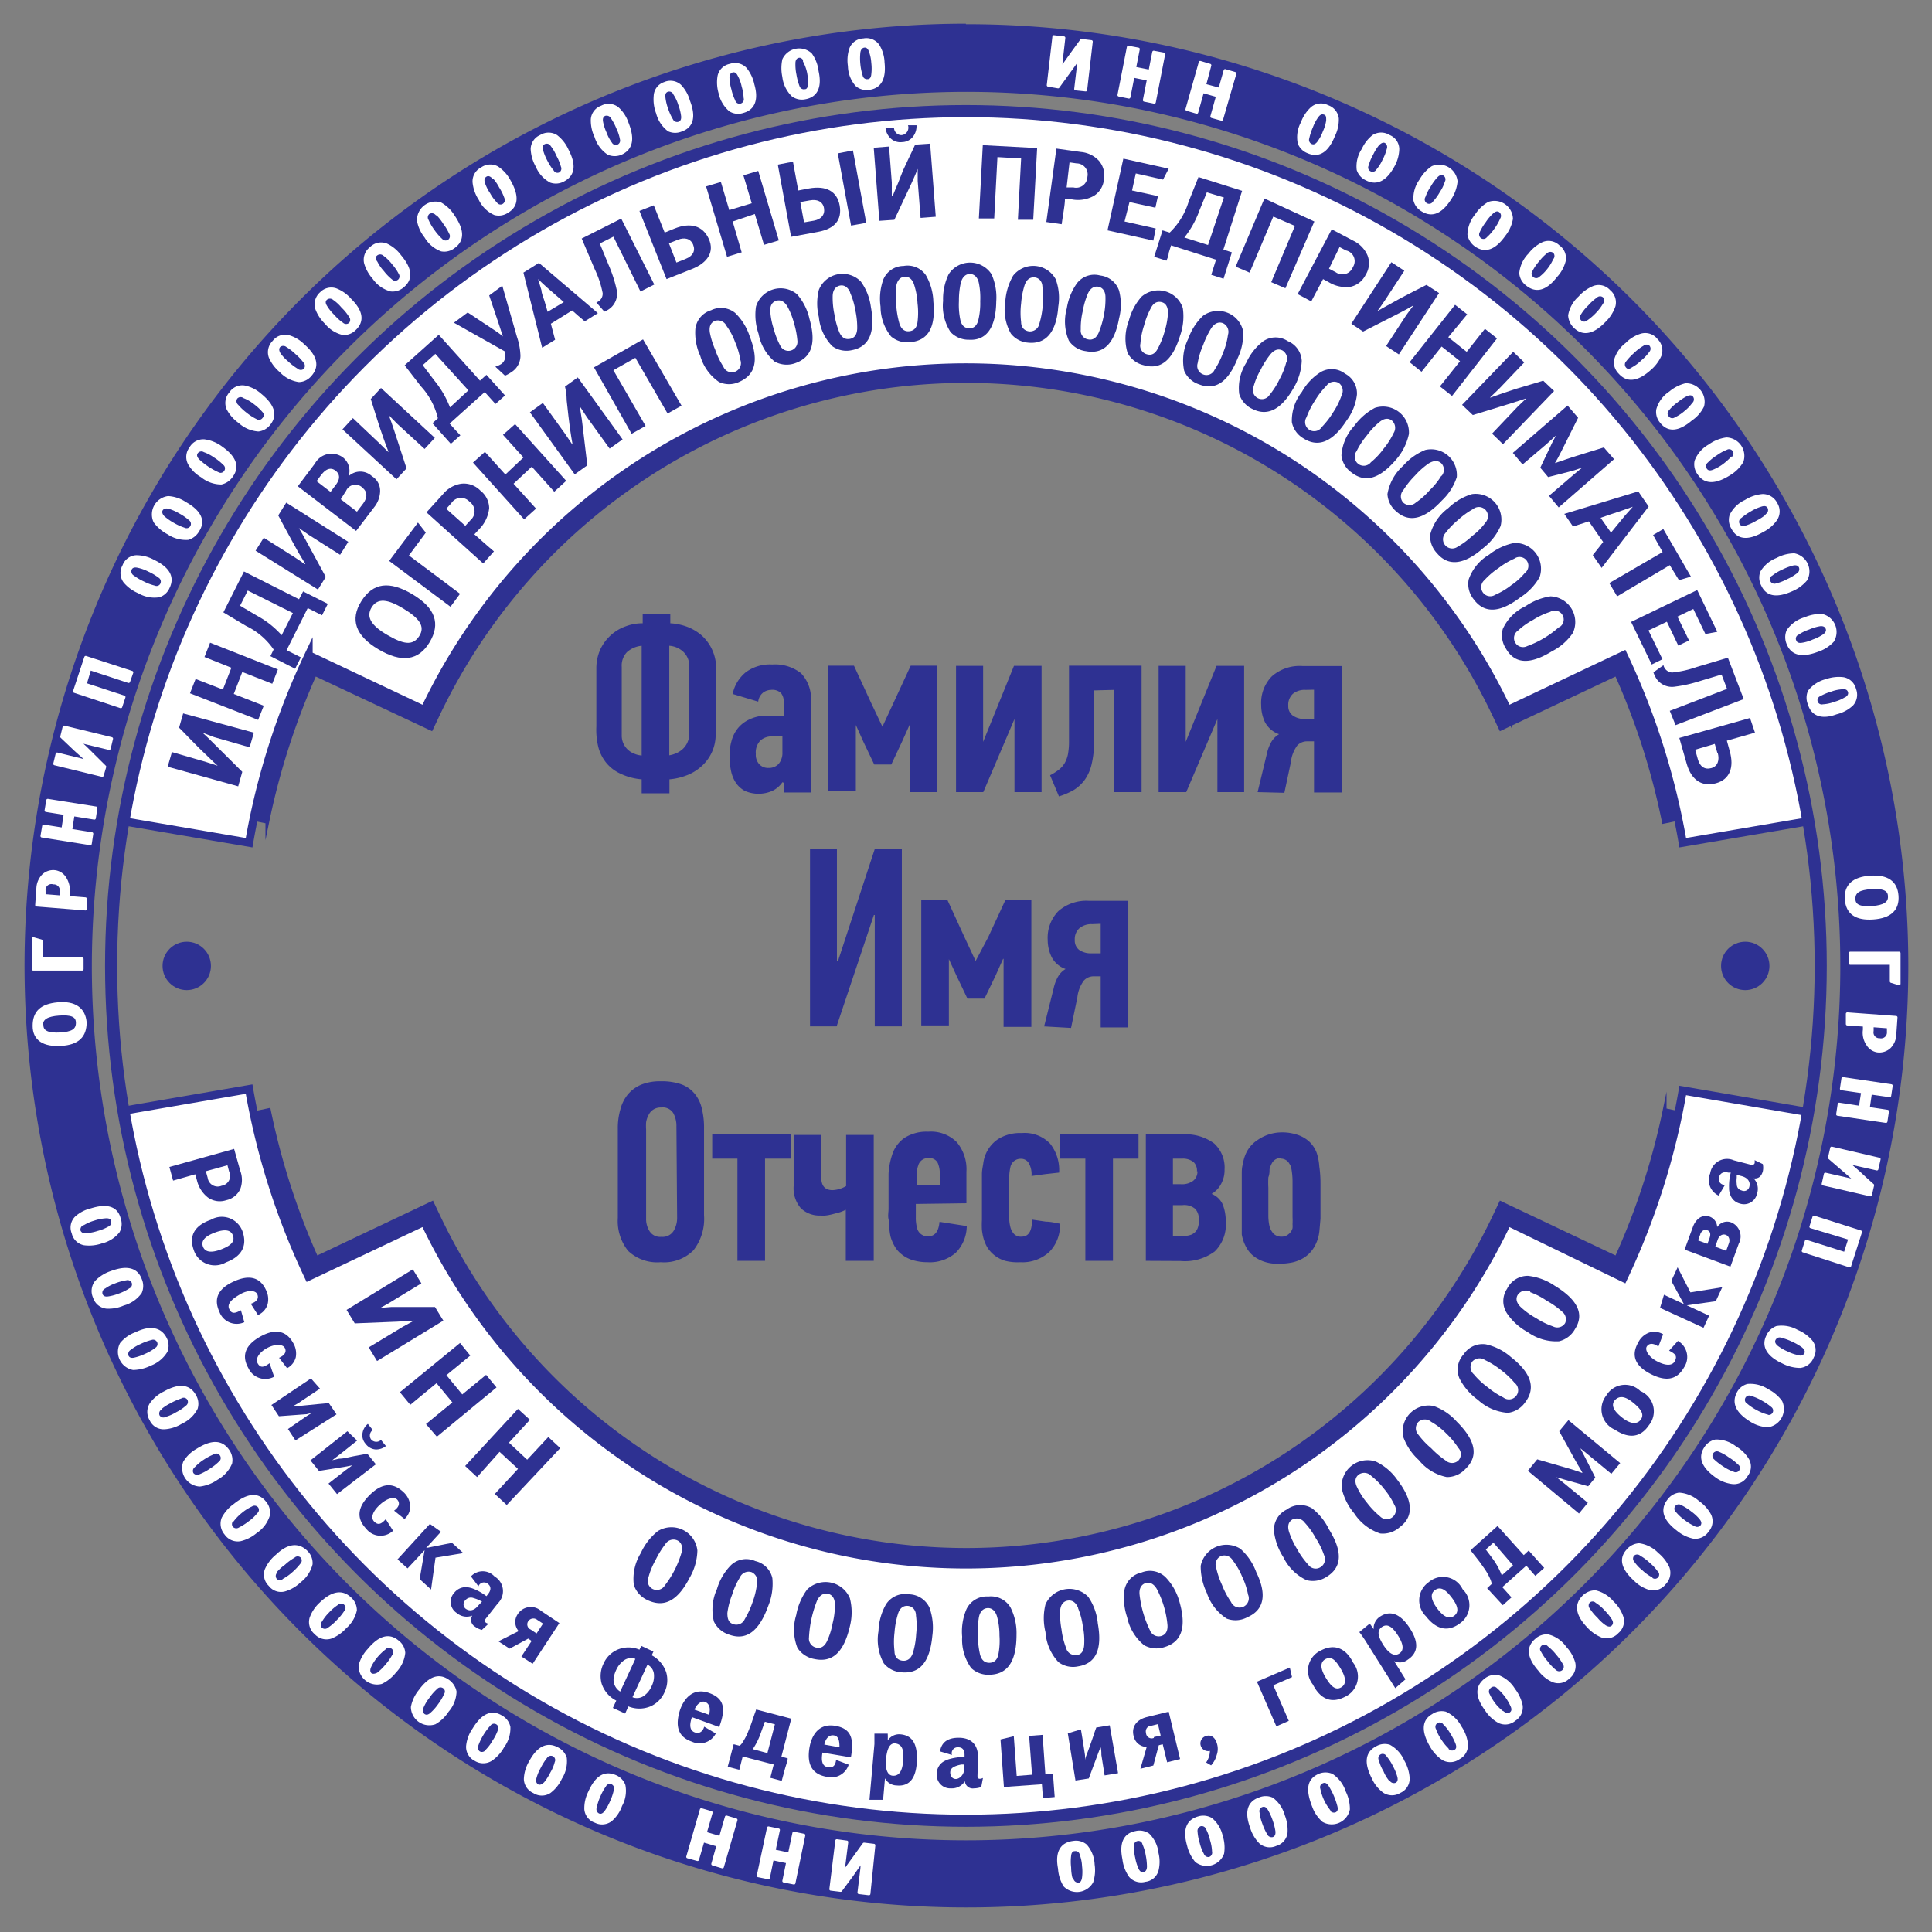 <svg id="ip-0020" xmlns="http://www.w3.org/2000/svg" viewBox="0 0 113.39 113.39"><rect x="0" y="0" width="113.39" height="113.39" fill="#808080" stroke="none"/><defs><style>.cls-1{fill:none;stroke-width:0.71px;}.cls-1,.cls-2,.cls-3{stroke:#2e3192;stroke-miterlimit:10;}.cls-2,.cls-4{fill:#2e3192;}.cls-2{stroke-width:0.22px;}.cls-3,.cls-5{fill:#fff;}.cls-3{stroke-width:0.48px;}.cls-5{stroke:#fff;stroke-linecap:round;stroke-linejoin:round;stroke-width:0.17px;}</style></defs><line class="cls-1" x1="6.68" y1="48.1" x2="6.69" y2="48.1"/><line class="cls-1" x1="6.69" y1="65.28" x2="6.68" y2="65.28"/><path class="cls-2" d="M94.87,73.83l-6.79-3.22-.36.76a34.32,34.32,0,0,1-62,0l-.36-.76-6.79,3.22a41.85,41.85,0,0,1-2.79-8.68l-1.65.35a43,43,0,0,0,3.27,9.81l.36.76,6.81-3.22a36,36,0,0,0,64.35,0l6.81,3.22.36-.76a43.51,43.51,0,0,0,3.27-9.81l-1.66-.35A41.24,41.24,0,0,1,94.87,73.83Z"/><path class="cls-2" d="M25.31,42.77l.36-.76a34.32,34.32,0,0,1,62.05,0l.36.76,6.79-3.21a41.34,41.34,0,0,1,2.78,8.67l1.66-.34A43.58,43.58,0,0,0,96,38.07l-.36-.76-6.81,3.23a36,36,0,0,0-64.35,0l-6.81-3.23-.36.76a43.09,43.09,0,0,0-3.27,9.82l1.65.34a42,42,0,0,1,2.79-8.67Z"/><path class="cls-3" d="M106.14,48.2l-7.38,1.26a42.48,42.48,0,0,0-3.48-11l-6.8,3.22a35.17,35.17,0,0,0-63.57,0l-6.8-3.22a42.5,42.5,0,0,0-3.49,11L7.25,48.2a50.17,50.17,0,0,1,98.89,0Z"/><path class="cls-3" d="M7.25,65.19l7.37-1.27a42.5,42.5,0,0,0,3.49,11l6.8-3.22a35.17,35.17,0,0,0,63.57,0L95.28,75a42.48,42.48,0,0,0,3.48-11l7.38,1.27a50.17,50.17,0,0,1-98.89,0Z"/><circle class="cls-1" cx="56.69" cy="56.69" r="50.17"/><path class="cls-4" d="M12.84,45c-.18-.16-.39-.35-.61-.57l-.55-.53-.61-.62c-.27-.28-.45-.47-.56-.57l.24-.84L14.9,43l-.25.86-2.09-.6L11.88,43v0c.19.16.41.38.68.65l1.66,1.65-.24.85L9.84,45l.25-.86,2,.58.71.23Z"/><path class="cls-4" d="M16.31,39.29l-.33.84-1.76-.69-.5,1.29,1.76.69-.33.83-4-1.56.33-.84,1.6.62.5-1.28L12,38.56l.33-.84Z"/><path class="cls-4" d="M17.79,34.71l1.45.73-.34.67-.84-.42-1.24,2.47.42.21.42.21-.34.67-1.45-.74.19-.39a4.12,4.12,0,0,0-1.61-1.38l-1.34-.8,1.21-2.4,3.23,1.63Zm-3.25-.05-.45.89,1,.59a5.35,5.35,0,0,1,1.44,1.14l.66-1.3Z"/><path class="cls-4" d="M17.92,33.09c-.13-.21-.28-.45-.43-.71l-.37-.67-.42-.77c-.18-.34-.3-.57-.37-.69l.47-.75,3.64,2.3-.48.76-1.84-1.17-.58-.4s0,0,0,0c.13.21.28.48.46.81l1.12,2.06-.46.74L15,32.32l.48-.76,1.79,1.13c.28.18.48.32.61.42Z"/><path class="cls-4" d="M22.31,28.82a1.57,1.57,0,0,1-.35.95L20.9,31.16l-3.42-2.62,1-1.33a1.12,1.12,0,0,1,1.65-.36,1,1,0,0,1,.33,1.1h0a1,1,0,0,1,1.37,0A1,1,0,0,1,22.31,28.82Zm-3.42-1-.31.42.82.63.3-.4c.27-.35.26-.63,0-.84S19.15,27.5,18.89,27.83Zm1.41,1L20,29.3l.95.73.35-.46c.27-.36.27-.69,0-.92A.59.59,0,0,0,20.3,28.84Z"/><path class="cls-4" d="M22.8,26.51c-.09-.23-.19-.49-.29-.78L22.26,25,22,24.18c-.12-.37-.19-.63-.24-.76l.6-.65,3.16,2.93-.6.65-1.6-1.47-.5-.51s0,0,0,0c.09.23.19.52.31.88l.73,2.24-.59.64-3.17-2.93.61-.66L22.25,26l.53.52Z"/><path class="cls-4" d="M28.55,22l1.09,1.21-.56.5-.63-.7-2.06,1.85.31.35.32.34-.56.5-1.08-1.21.32-.29a4.2,4.2,0,0,0-1-1.88l-.95-1.23,2-1.79,2.42,2.69Zm-3-1.23-.74.66.68.9a5.76,5.76,0,0,1,.92,1.58l1.08-1Z"/><path class="cls-4" d="M29.5,19.7,29.27,19l-.56-1.66.77-.57.86,3a3.74,3.74,0,0,1,.2,1A1.13,1.13,0,0,1,30,21.85a2,2,0,0,1-.36.2l-.28-.26-.29-.27a1.4,1.4,0,0,0,.34-.15.55.55,0,0,0,.23-.58l0-.16-3-1.69.81-.6,1.51,1c.23.15.42.29.57.41Z"/><path class="cls-4" d="M35.09,18.38l-.77.48-.38-.32-.36-.32L32.33,19l.25.94-.76.47L30.72,16l.91-.57Zm-2-.65-1-.87-.27-.25-.24-.23h0l.2.66c0,.15.09.36.18.64l.18.62Z"/><path class="cls-4" d="M38.4,16.7l-.81.41L36,13.89l-.8.4.52,1.26a7.9,7.9,0,0,1,.46,1.4,1.11,1.11,0,0,1-.34,1.12,1.34,1.34,0,0,1-.37.22L35,17.75a.54.54,0,0,0,.37-.55,5.81,5.81,0,0,0-.46-1.39L34.14,14l2.32-1.17Z"/><path class="cls-4" d="M40.61,15.79l-1.49.59-1.59-4,.84-.33.64,1.6.59-.24c.93-.37,1.65-.16,2,.61S41.52,15.43,40.61,15.79Zm-.82-1.72-.53.21.44,1.13.55-.22c.41-.16.58-.46.43-.83S40.16,13.92,39.79,14.07Z"/><path class="cls-4" d="M45.71,14.11l-.87.26-.54-1.81L43,13l.53,1.81-.86.26-1.23-4.13.87-.26.49,1.65,1.32-.4-.49-1.64.87-.26Z"/><path class="cls-4" d="M48,13.61l-1.57.29-.78-4.24.89-.17.31,1.69.63-.12c1-.18,1.65.16,1.8,1S49,13.43,48,13.61Zm-.47-1.85-.56.1.22,1.19.58-.1c.43-.08.66-.35.59-.74S47.94,11.68,47.54,11.76Zm3.31,1.32-.89.16L49.17,9l.89-.17Z"/><path class="cls-4" d="M52.39,11.51c.09-.23.2-.49.32-.77L53,10l.37-.79c.17-.35.28-.59.34-.72l.88-.06.33,4.29-.89.07-.17-2.17,0-.71s0,0,0,0c-.09.23-.21.51-.37.86l-1,2.13-.88.06-.33-4.29.9-.07.16,2.11c0,.34,0,.58,0,.75Zm.9-4.16.5,0A1,1,0,0,1,53.6,8a.83.83,0,0,1-.66.34.82.82,0,0,1-.69-.24,1,1,0,0,1-.28-.6l.5,0a.44.44,0,0,0,.44.43A.44.44,0,0,0,53.29,7.35Z"/><path class="cls-4" d="M60.64,12.9l-.9,0,.19-3.6-1.39-.08-.19,3.6-.9,0,.23-4.3,3.19.17Z"/><path class="cls-4" d="M64.19,11.5a1.91,1.91,0,0,1-1.29.2l-.4,0c0,.32-.1.81-.19,1.46l-.9-.13L62,8.72l1.44.2a1.63,1.63,0,0,1,1.06.52,1.32,1.32,0,0,1,.29,1.1A1.27,1.27,0,0,1,64.19,11.5Zm-1-1.91-.42-.06L62.6,11,63,11a.66.66,0,0,0,.82-.62A.65.65,0,0,0,63.22,9.59Z"/><path class="cls-4" d="M67.69,14.12,65,13.52l.93-4.21,2.66.59-.33.64-1.6-.36-.22,1,1.52.33-.15.68-1.52-.33L66,13l1.83.41Z"/><path class="cls-4" d="M72.3,14.81l-.49,1.55-.72-.23.28-.89-2.64-.84-.14.45c0,.2-.1.35-.13.45l-.72-.23.49-1.55.42.13a4.2,4.2,0,0,0,1.11-1.81l.58-1.45,2.56.81-1.1,3.45Zm-.47-3.22-1-.3-.43,1.05a5.54,5.54,0,0,1-.89,1.6l1.39.44Z"/><path class="cls-4" d="M75.44,16.92l-.83-.36L76,13.26l-1.27-.55L73.34,16l-.82-.35,1.69-4L77.14,13Z"/><path class="cls-4" d="M79.27,16.83A1.94,1.94,0,0,1,78,16.57l-.35-.19c-.15.3-.39.73-.69,1.31l-.8-.43,2-3.8,1.29.68a1.7,1.7,0,0,1,.81.85,1.27,1.27,0,0,1-.11,1.14A1.3,1.3,0,0,1,79.27,16.83ZM79,14.7l-.38-.2L78,15.77l.4.21a.66.66,0,0,0,1-.3A.64.64,0,0,0,79,14.7Z"/><path class="cls-4" d="M80.84,18.26c.22-.12.46-.27.73-.41l.67-.37.77-.4.71-.36.74.48L82.1,20.8l-.75-.49,1.19-1.82.42-.57h0c-.21.13-.49.28-.82.45L80,19.46,79.31,19l2.35-3.61.76.5-1.16,1.77c-.19.28-.33.48-.43.61S80.84,18.25,80.84,18.26Z"/><path class="cls-4" d="M85.22,23.24l-.71-.56,1.18-1.48-1.08-.86-1.18,1.48-.7-.56,2.67-3.37.71.56L85,19.79l1.08.86,1.07-1.35.71.56Z"/><path class="cls-4" d="M87.46,23.34l.79-.28.73-.24.84-.25c.37-.11.62-.18.75-.23l.64.61-3,3.12-.64-.62,1.5-1.58.51-.49h0l-.89.29-2.25.69-.63-.6,3-3.11.65.62L88,22.8l-.54.52S87.46,23.33,87.46,23.34Z"/><path class="cls-4" d="M91.48,29.78l-.57-.68,1.48-1.27c.17-.14.33-.28.49-.39v0l-.61.2L90.86,28l-.46-.55L91.09,26l.23-.44,0,0-.56.51-1.4,1.19-.57-.68L92,23.8l.62.72-1,2q-.21.42-.36.66l0,0,1-.34,1.87-.58.6.69Z"/><path class="cls-4" d="M94,33.33l-.52-.75.31-.39.3-.38-.84-1.21-.93.3-.51-.74,4.34-1.32.61.89Zm.55-2.07.82-1,.25-.28.21-.24v0l-.65.23-.63.21-.61.21Z"/><path class="cls-4" d="M98.54,34.05,98,33.17,94.91,35l-.46-.78,3.13-1.82-.56-1,.6-.35,1.62,2.79Z"/><path class="cls-4" d="M96.94,39l-1.21-2.5,3.88-1.87,1.18,2.45-.7.13-.71-1.47-.93.45.68,1.4-.63.3-.67-1.4L96.75,37l.82,1.69Z"/><path class="cls-4" d="M98.34,42.56,98,41.72l3.36-1.29-.32-.84-1.3.39a8.14,8.14,0,0,1-1.44.32,1.11,1.11,0,0,1-1.08-.46,1.68,1.68,0,0,1-.18-.38l.59-.42a.55.55,0,0,0,.51.43,6.19,6.19,0,0,0,1.43-.32l1.84-.55.93,2.43Z"/><path class="cls-4" d="M99,44.85l-.44-1.54,4.15-1.17L103,43l-1.65.47.17.62c.27.95,0,1.66-.81,1.88S99.28,45.8,99,44.85Zm1.8-.64-.16-.55L99.49,44l.16.57c.12.42.4.62.79.51S100.92,44.6,100.82,44.21Z"/><path class="cls-4" d="M12.2,70.28a1.81,1.81,0,0,1-.64-1l-.1-.36-1.3.37-.22-.8,3.8-1.06.36,1.28a1.52,1.52,0,0,1,0,1.08,1.18,1.18,0,0,1-.82.65A1.2,1.2,0,0,1,12.2,70.28Zm1.25-1.51-.1-.38-1.27.35.11.39a.59.59,0,0,0,.82.46A.58.58,0,0,0,13.45,68.77Z"/><path class="cls-4" d="M13.26,74.09a1.3,1.3,0,0,1-1.89-.73c-.3-.84.06-1.44,1-1.77a1.29,1.29,0,0,1,1.88.73C14.52,73.16,14.15,73.76,13.26,74.09Zm.41-1.58c-.12-.33-.47-.39-1.06-.17s-.82.49-.7.82.48.39,1.06.17S13.8,72.87,13.67,72.51Z"/><path class="cls-4" d="M14.34,77.6A1.08,1.08,0,0,1,12.88,77c-.36-.78-.08-1.37.84-1.79s1.55-.24,1.89.5a1.2,1.2,0,0,1,.09.86,1,1,0,0,1-.56.61l-.42-.66c.37-.12.48-.33.38-.56s-.53-.27-1,0-.79.55-.65.86.34.27.69.08Z"/><path class="cls-4" d="M16.09,80.8a1.09,1.09,0,0,1-1.51-.5c-.42-.74-.18-1.36.69-1.85s1.53-.36,1.93.36a1.21,1.21,0,0,1,.16.85,1,1,0,0,1-.51.64l-.47-.61c.36-.16.45-.38.33-.59s-.55-.23-1,0-.75.62-.59.91.36.25.7,0Z"/><path class="cls-4" d="M17.34,84.54l-.44-.67,1-.69c.15-.1.29-.19.42-.26L18,83l-1.63.12-.44-.66,2.32-1.56.53.6-1.27.85-.28.16h0a2.53,2.53,0,0,1,.4,0l1-.1.67-.06.45.66Z"/><path class="cls-4" d="M19.78,87.69l-.5-.62,1-.78.4-.29-.35.07-1.61.26-.5-.62L20.39,84l.57.55c-.82.66-1.17.93-1.2.95l-.26.2h0l.4-.09c.31,0,.63-.11,1-.17l.66-.12.5.62Zm2.58-3.18.29.36a.94.94,0,0,1-.6.2.8.8,0,0,1-.59-.33.74.74,0,0,1-.18-.65.86.86,0,0,1,.31-.52l.29.36a.39.39,0,0,0-.1.55A.4.4,0,0,0,22.36,84.51Z"/><path class="cls-4" d="M23.07,89.84a1.07,1.07,0,0,1-1.58-.12c-.59-.62-.51-1.28.23-2s1.39-.71,2-.11a1.22,1.22,0,0,1,.36.79,1,1,0,0,1-.34.75l-.61-.49c.32-.23.35-.47.18-.65s-.58-.09-1,.29-.58.77-.35,1,.41.16.68-.14Z"/><path class="cls-4" d="M25.3,93.29l-.67-.61.29-1.7-1,1.07-.59-.53,1.9-2.08.65.46-.87.95h0l1.52-.3.66.6-1.63.27Z"/><path class="cls-4" d="M28.51,95c-.07.09-.07.17,0,.23a.48.48,0,0,0,.16.07l-.39.36a1.14,1.14,0,0,1-.4-.19.46.46,0,0,1-.16-.65v0a.89.89,0,0,1-.91-.15.78.78,0,0,1-.15-1.19.86.86,0,0,1,.7-.33,1.39,1.39,0,0,1,.41.09,3.22,3.22,0,0,1,.78.44l.1-.13c.15-.19.2-.41,0-.58a.35.35,0,0,0-.57.13l-.44-.58a.94.94,0,0,1,1.38,0,1,1,0,0,1,.2,1.58Zm-.22-1-.15-.08a2.34,2.34,0,0,0-.35-.13.42.42,0,0,0-.47.12.33.33,0,0,0,0,.5c.25.19.53.1.75-.18Z"/><path class="cls-4" d="M31.75,94.54l1.08.72-1.57,2.39-.66-.43.6-.91-.2-.14-1.09.59-.66-.43,1.19-.6a.81.81,0,0,1-.05-1A.91.91,0,0,1,31.75,94.54Zm-.6,1.1.34.23.38-.58-.34-.22a.36.36,0,0,0-.52.07A.33.33,0,0,0,31.15,95.64Z"/><path class="cls-4" d="M38.17,100.15a1.7,1.7,0,0,1-1.29,0l-.19.42-.72-.33.2-.43a1.71,1.71,0,0,1-.86-1,1.66,1.66,0,0,1,.11-1.17,1.6,1.6,0,0,1,.82-.82,1.65,1.65,0,0,1,1.29,0l.11-.22.71.33-.1.22a1.78,1.78,0,0,1,.85,1,1.64,1.64,0,0,1-.1,1.17A1.6,1.6,0,0,1,38.17,100.15Zm-.88-2.79a.71.71,0,0,0-.67.09,1.37,1.37,0,0,0-.45.55,1.83,1.83,0,0,0-.15.45.82.82,0,0,0,.38.83Zm-.17,2.25a.7.7,0,0,0,.67-.08,1.33,1.33,0,0,0,.45-.56,1.31,1.31,0,0,0,.14-.71A.69.69,0,0,0,38,97.7Z"/><path class="cls-4" d="M40.61,100.78q-.26.75.18.9c.26.09.46-.06.54-.34l.68.4a1.07,1.07,0,0,1-1.4.48c-.81-.28-1-.9-.7-1.86.25-.71.79-1.32,1.7-1s1,.93.6,2Zm1-.14c.12-.41,0-.66-.22-.75s-.5.12-.63.45Z"/><path class="cls-4" d="M46.23,103.2c0,.14-.09.36-.17.65l-.18.67-.67-.18.2-.78-1.82-.47-.2.78-.68-.18.35-1.32.35.09a.75.75,0,0,0,.19-.23,3.28,3.28,0,0,0,.34-.68c.07-.17.12-.29.15-.38l.15-.44c.07-.2.12-.33.14-.4l2.06.54-.58,2.23Zm-.75-2-.59-.15-.22.61a4.15,4.15,0,0,1-.49,1l.86.23Z"/><path class="cls-4" d="M48.27,102.86c-.09.52,0,.8.32.86s.45-.14.48-.43l.74.28a1.07,1.07,0,0,1-1.3.71c-.84-.15-1.17-.72-1-1.72.13-.74.56-1.43,1.51-1.27s1.11.76.92,1.85Zm1-.31c0-.42-.06-.66-.34-.7s-.48.2-.55.54Z"/><path class="cls-4" d="M52.63,104.79a.79.79,0,0,1-.69-.42h0l-.11,1.26-.8,0,.29-3.27c0-.2,0-.41,0-.61l.78,0a2.88,2.88,0,0,1,0,.4h0a.8.8,0,0,1,.76-.36c.74.07,1,.64.95,1.61S53.37,104.86,52.63,104.79ZM52,103.22c-.06.62.09,1,.43,1s.53-.27.58-.89-.06-.93-.42-1S52.07,102.61,52,103.22Z"/><path class="cls-4" d="M57.37,104.21c0,.12,0,.18.14.19a.49.49,0,0,0,.18-.05l-.1.53a1.26,1.26,0,0,1-.43.08.46.46,0,0,1-.53-.42h0a.9.9,0,0,1-.82.42.79.79,0,0,1-.83-.86.83.83,0,0,1,.36-.69,1.49,1.49,0,0,1,.38-.17,3.14,3.14,0,0,1,.89-.12V103c0-.24-.08-.45-.37-.45a.35.35,0,0,0-.37.45l-.7-.21c.09-.55.47-.81,1.13-.8s1.11.37,1.1,1.15Zm-.78-.65-.16,0a1.78,1.78,0,0,0-.36.1c-.17.07-.3.17-.3.37s.12.38.33.38.48-.24.49-.58Z"/><path class="cls-4" d="M59.5,101.9l.17,2.33.9-.07-.17-2.28.79-.06.16,2.29.45,0,.1,1.36-.69.06-.06-.81-2.23.16-.2-2.79Z"/><path class="cls-4" d="M65.62,104.07l-.79.13L64.64,103c0-.18,0-.35-.06-.49,0,.07-.08.27-.11.34l-.57,1.53-.78.12-.45-2.77.77-.23c.17,1,.23,1.48.24,1.52l0,.32h0c0-.17.08-.3.11-.39.11-.29.22-.6.33-.92s.18-.55.22-.64l.79-.13Z"/><path class="cls-4" d="M67.33,100.77l1.26-.31.67,2.78-.76.19-.26-1.06-.23.06-.32,1.19-.76.19.37-1.28a.8.8,0,0,1-.77-.65C66.4,101.35,66.7,100.92,67.33,100.77Zm.39,1.18.4-.09-.16-.67-.4.1c-.2,0-.36.2-.3.42A.33.33,0,0,0,67.72,102Z"/><path class="cls-4" d="M71.41,103a1.44,1.44,0,0,1-.33.61l-.29-.17a1.22,1.22,0,0,0,.22-.68.45.45,0,0,1-.23-.87c.29-.1.53.07.64.43A1.06,1.06,0,0,1,71.41,103Z"/><path class="cls-4" d="M75.64,101l-.73.32L73.77,98.7l1.93-.83.13.56-1.1.48Z"/><path class="cls-4" d="M79.42,97.59a1.31,1.31,0,0,1-.49,2c-.8.41-1.44.13-1.88-.73a1.3,1.3,0,0,1,.49-2C78.33,96.45,79,96.74,79.42,97.59Zm-1.62-.22c-.32.17-.33.53,0,1.08s.59.76.9.59.33-.52,0-1.08S78.14,97.2,77.8,97.37Z"/><path class="cls-4" d="M82.62,97.41a.76.76,0,0,1-.8.08h0l.67,1.07-.6.52-1.75-2.78c-.12-.18-.23-.35-.36-.51l.61-.5c.06.08.14.19.23.33h0a.82.82,0,0,1,.39-.75c.63-.4,1.22-.11,1.74.7S83.25,97,82.62,97.41Zm-1.44-.88c.34.53.65.7.94.52s.26-.54-.07-1.06-.62-.71-.93-.51S80.85,96,81.18,96.53Z"/><path class="cls-4" d="M85.84,93.27a1.3,1.3,0,0,1-.15,2c-.72.54-1.4.36-2-.41a1.3,1.3,0,0,1,.16-2A1.28,1.28,0,0,1,85.84,93.27Zm-1.63.06c-.28.21-.23.57.14,1.07s.71.65,1,.43.23-.57-.15-1.07S84.52,93.1,84.21,93.33Z"/><path class="cls-4" d="M89.72,91l.45.51.46.51-.52.47-.53-.6-1.41,1.26.54.6-.51.46-.92-1,.27-.25a1.15,1.15,0,0,0-.09-.29,3.29,3.29,0,0,0-.37-.65l-.24-.34-.28-.36c-.14-.17-.22-.28-.26-.34l1.58-1.42,1.54,1.71Zm-2.07-.46-.45.4.39.52a4.22,4.22,0,0,1,.55,1l.66-.59Z"/><path class="cls-4" d="M95.09,85.87l-.52.63-1.38-1.14L92.75,85h0l.27.52.61,1.2-.42.51-1.42-.4-.44-.13h0l.54.43,1.3,1.07-.52.63-3-2.51.55-.67,2,.58c.27.08.49.16.65.22v0c0-.07-.2-.34-.46-.82L91.51,84l.54-.65Z"/><path class="cls-4" d="M96.27,81.64a1.29,1.29,0,0,1,.51,2c-.5.75-1.2.8-2,.27a1.3,1.3,0,0,1-.51-2A1.28,1.28,0,0,1,96.27,81.64Zm-1.53.58c-.19.3,0,.62.49,1s.88.38,1.08.08,0-.61-.49-1S95,81.91,94.74,82.22Z"/><path class="cls-4" d="M98.48,78.7a1.09,1.09,0,0,1,.36,1.55c-.42.74-1.07.86-2,.37s-1.1-1.12-.69-1.83a1.15,1.15,0,0,1,.64-.58,1,1,0,0,1,.82.1l-.28.72c-.32-.23-.56-.19-.68,0s.09.59.57.85.92.32,1.08,0,0-.43-.34-.61Z"/><path class="cls-4" d="M101.08,75.55l-.38.82-1.7.24,1.31.61-.33.71-2.55-1.17.23-.77,1.17.55h0l-.74-1.36.37-.8.75,1.47Z"/><path class="cls-4" d="M100.8,72a.68.68,0,0,1,.82-.25.89.89,0,0,1,.43,1.24l-.49,1.35-2.69-1L99.36,72a1.17,1.17,0,0,1,.29-.45.67.67,0,0,1,1.13.44Zm-1,.42-.14.38.55.2.12-.32c.09-.26.05-.42-.14-.48S99.86,72.26,99.79,72.43Zm.87.75.64.24.16-.44c.08-.21,0-.42-.17-.49s-.39,0-.49.29Z"/><path class="cls-4" d="M102.76,68.36c.12,0,.19,0,.22-.09a.54.54,0,0,0,0-.18l.48.23a1,1,0,0,1,0,.43c-.09.31-.27.44-.54.41h0a.88.88,0,0,1,.2.9.78.78,0,0,1-1,.58.81.81,0,0,1-.57-.52,1,1,0,0,1-.07-.4,3.15,3.15,0,0,1,.1-.9l-.15,0c-.23-.06-.46,0-.53.25a.34.34,0,0,0,.34.47l-.37.63a1,1,0,0,1-.5-1.3,1,1,0,0,1,1.39-.77Zm-.83.59v.17a1.52,1.52,0,0,0,0,.37c0,.18.09.33.29.38a.32.32,0,0,0,.45-.22c.08-.3-.11-.53-.44-.62Z"/><path class="cls-4" d="M22.08,76.78l.88-.07.81,0,.92,0,.84,0,.49.8-3.89,2.37-.49-.8,2-1.21.66-.36h0l-1,.06-2.48.1-.48-.79,3.89-2.38.5.82-1.92,1.17-.68.38Z"/><path class="cls-4" d="M25.64,84.32,25,83.58l1.55-1.27-.93-1.13-1.54,1.27-.61-.74L27,78.82l.6.74-1.4,1.15.93,1.13,1.4-1.15.61.74Z"/><path class="cls-4" d="M29.74,88.33l-.7-.65,1.36-1.47-1.08-1L28,86.69l-.7-.65,3.1-3.35.7.64-1.23,1.34,1.07,1,1.24-1.33.7.65Z"/><path class="cls-4" d="M38,93.91a1.49,1.49,0,0,1-.8-.89,2.87,2.87,0,0,1,.41-1.87,3.47,3.47,0,0,1,1-1.29A1.53,1.53,0,0,1,40.93,91a3.33,3.33,0,0,1-.45,1.59C39.79,93.93,39,94.38,38,93.91Zm2-2.79c.08-.34,0-.59-.24-.71a.56.56,0,0,0-.72.23,5.17,5.17,0,0,0-.57.93,4.17,4.17,0,0,0-.41,1,.53.53,0,0,0,.25.69.55.55,0,0,0,.71-.21,5.81,5.81,0,0,0,1-2Z"/><path class="cls-4" d="M42.8,95.94a1.47,1.47,0,0,1-.9-.77,2.91,2.91,0,0,1,.18-1.91,3.33,3.33,0,0,1,.82-1.4,1.3,1.3,0,0,1,1.43-.24,1.32,1.32,0,0,1,1,1,3.44,3.44,0,0,1-.24,1.63C44.55,95.75,43.8,96.3,42.8,95.94Zm1.63-3a.57.57,0,0,0-.32-.67.56.56,0,0,0-.69.32,4.17,4.17,0,0,0-.45,1,4.42,4.42,0,0,0-.28,1.08c0,.34.07.56.34.65a.54.54,0,0,0,.68-.29,5.24,5.24,0,0,0,.46-1A4.52,4.52,0,0,0,44.43,92.93Z"/><path class="cls-4" d="M47.8,97.37a1.5,1.5,0,0,1-1-.66,2.92,2.92,0,0,1-.07-1.92,3.57,3.57,0,0,1,.64-1.5,1.55,1.55,0,0,1,2.51.51,3.34,3.34,0,0,1,0,1.65C49.52,97,48.84,97.59,47.8,97.37ZM49,94.17c0-.35-.15-.57-.4-.63s-.5.08-.65.41a6.73,6.73,0,0,0-.47,2.15.54.54,0,0,0,.43.6c.27.06.48-.07.63-.38a4.45,4.45,0,0,0,.33-1.06A4.16,4.16,0,0,0,49,94.17Z"/><path class="cls-4" d="M52.93,98.15a1.45,1.45,0,0,1-1.06-.53,2.87,2.87,0,0,1-.31-1.89A3.38,3.38,0,0,1,52,94.16a1.32,1.32,0,0,1,1.33-.59,1.35,1.35,0,0,1,1.22.78A3.48,3.48,0,0,1,54.72,96C54.58,97.52,54,98.24,52.93,98.15Zm.83-3.33c0-.34-.22-.55-.48-.57s-.48.13-.58.48a4.85,4.85,0,0,0-.2,1.08,4.53,4.53,0,0,0,0,1.11c0,.35.22.53.49.55s.48-.13.59-.46a4.68,4.68,0,0,0,.19-1.1A4.34,4.34,0,0,0,53.76,94.82Z"/><path class="cls-4" d="M58.1,98.29A1.46,1.46,0,0,1,57,97.9a2.86,2.86,0,0,1-.53-1.84,3.34,3.34,0,0,1,.25-1.61A1.31,1.31,0,0,1,58,93.7a1.34,1.34,0,0,1,1.3.63,3.32,3.32,0,0,1,.36,1.6C59.66,97.47,59.16,98.26,58.1,98.29Zm.42-3.4c-.09-.33-.29-.52-.55-.51s-.46.2-.52.55A5.26,5.26,0,0,0,57.39,96a5.2,5.2,0,0,0,.13,1.11c.09.33.28.49.56.48s.46-.18.52-.52A4.23,4.23,0,0,0,58.66,96,4.17,4.17,0,0,0,58.52,94.89Z"/><path class="cls-4" d="M63.28,97.8a1.43,1.43,0,0,1-1.16-.25,2.85,2.85,0,0,1-.76-1.76,3.38,3.38,0,0,1,0-1.63,1.54,1.54,0,0,1,2.51-.44,3.27,3.27,0,0,1,.56,1.56Q64.84,97.55,63.28,97.8Zm0-3.42c-.13-.33-.35-.48-.61-.44s-.43.24-.45.61a4.74,4.74,0,0,0,.08,1.08,4.54,4.54,0,0,0,.27,1.09.54.54,0,0,0,.61.41c.28,0,.43-.24.45-.59a4.17,4.17,0,0,0-.08-1.11A4.32,4.32,0,0,0,63.27,94.38Z"/><path class="cls-4" d="M68.34,96.67a1.48,1.48,0,0,1-1.19-.11,2.89,2.89,0,0,1-1-1.65A3.48,3.48,0,0,1,66,93.29a1.3,1.3,0,0,1,1-1,1.31,1.31,0,0,1,1.41.28A3.33,3.33,0,0,1,69.22,94C69.65,95.49,69.36,96.37,68.34,96.67Zm-.44-3.4c-.17-.3-.4-.43-.65-.36s-.4.3-.37.66a6.37,6.37,0,0,0,.61,2.11.55.55,0,0,0,.66.34c.27-.08.39-.3.37-.64a5.62,5.62,0,0,0-.62-2.11Z"/><path class="cls-4" d="M73.22,94.91A1.46,1.46,0,0,1,72,95a2.87,2.87,0,0,1-1.17-1.51,3.59,3.59,0,0,1-.36-1.59,1.54,1.54,0,0,1,2.33-1,3.4,3.4,0,0,1,.93,1.37C74.37,93.58,74.19,94.49,73.22,94.91Zm-.86-3.32a.58.58,0,0,0-.69-.27.55.55,0,0,0-.29.7,5,5,0,0,0,.34,1,4.79,4.79,0,0,0,.53,1,.54.54,0,0,0,1-.43,4.33,4.33,0,0,0-.35-1.06A4.05,4.05,0,0,0,72.36,91.59Z"/><path class="cls-4" d="M77.85,92.55a1.47,1.47,0,0,1-1.17.19,2.89,2.89,0,0,1-1.36-1.35,3.56,3.56,0,0,1-.55-1.53,1.32,1.32,0,0,1,.74-1.26A1.35,1.35,0,0,1,77,88.52,3.47,3.47,0,0,1,78,89.76C78.82,91.08,78.76,92,77.85,92.55Zm-1.27-3.18a.58.58,0,0,0-.73-.19c-.24.15-.3.39-.19.74a4.78,4.78,0,0,0,.47,1,4.68,4.68,0,0,0,.65.91.53.53,0,0,0,.72.15.55.55,0,0,0,.21-.71,4.52,4.52,0,0,0-.49-1A4.46,4.46,0,0,0,76.58,89.37Z"/><path class="cls-4" d="M82.15,89.63A1.48,1.48,0,0,1,81,90a2.93,2.93,0,0,1-1.52-1.18,3.48,3.48,0,0,1-.73-1.45,1.52,1.52,0,0,1,2-1.59A3.24,3.24,0,0,1,82,86.84C82.93,88.05,83,89,82.15,89.63Zm-1.66-3a.57.57,0,0,0-.74-.09c-.22.17-.26.42-.1.75a4.37,4.37,0,0,0,.59.92A4.8,4.8,0,0,0,81,89a.54.54,0,0,0,.84-.67,4.33,4.33,0,0,0-.6-.94A4.43,4.43,0,0,0,80.49,86.63Z"/><path class="cls-4" d="M86,86.22a1.47,1.47,0,0,1-1.09.47,2.83,2.83,0,0,1-1.64-1,3.39,3.39,0,0,1-.91-1.35,1.52,1.52,0,0,1,1.78-1.82,3.28,3.28,0,0,1,1.36.92C86.62,84.55,86.79,85.47,86,86.22Zm-2-2.77a.57.57,0,0,0-.75,0,.55.55,0,0,0,0,.76A4.83,4.83,0,0,0,84,85a5.34,5.34,0,0,0,.85.72.55.55,0,0,0,.74,0,.54.54,0,0,0,0-.74,4.74,4.74,0,0,0-.71-.85A4.06,4.06,0,0,0,84,83.45Z"/><path class="cls-4" d="M89.5,82.32a1.44,1.44,0,0,1-1,.6,2.88,2.88,0,0,1-1.76-.76,3.53,3.53,0,0,1-1.07-1.23,1.31,1.31,0,0,1,.23-1.44,1.33,1.33,0,0,1,1.31-.59,3.32,3.32,0,0,1,1.47.75Q90.48,81.06,89.5,82.32Zm-2.35-2.5a.57.57,0,0,0-.74.09.56.56,0,0,0,.09.75,4.52,4.52,0,0,0,.8.75,4.84,4.84,0,0,0,.93.61.54.54,0,0,0,.66-.86,4.69,4.69,0,0,0-.81-.76A4.76,4.76,0,0,0,87.15,79.82Z"/><path class="cls-4" d="M92.44,78a1.46,1.46,0,0,1-.94.72,2.85,2.85,0,0,1-1.84-.54,3.42,3.42,0,0,1-1.21-1.09,1.3,1.3,0,0,1,0-1.45,1.35,1.35,0,0,1,1.23-.76,3.44,3.44,0,0,1,1.55.57C92.6,76.28,93,77.13,92.44,78Zm-2.63-2.2a.58.58,0,0,0-.73.19c-.14.23-.08.48.18.73a4.45,4.45,0,0,0,.89.64,4.52,4.52,0,0,0,1,.49.54.54,0,0,0,.71-.2A.56.56,0,0,0,91.7,77a4.68,4.68,0,0,0-.91-.65A4.31,4.31,0,0,0,89.81,75.84Z"/><path class="cls-4" d="M25.21,37.7c-.65,1.08-1.65,1.21-3,.41s-1.68-1.75-1-2.83,1.64-1.21,3-.4S25.86,36.62,25.21,37.7Zm-3.4-2.05c-.35.57,0,1.08.93,1.62s1.48.65,1.86.07,0-1.06-.92-1.62S22.16,35.08,21.81,35.65Z"/><path class="cls-4" d="M24,32.6l1.51,1.13L27,34.85l-.56.76-3.6-2.69,1.69-2.25.46.59Z"/><path class="cls-4" d="M28.71,29.82a2.05,2.05,0,0,1-.58,1.23l-.29.31c.26.22.64.57,1.15,1l-.63.71-3.33-3L26,29a1.72,1.72,0,0,1,1.07-.61,1.35,1.35,0,0,1,1.12.4A1.33,1.33,0,0,1,28.71,29.82Zm-2.22-.29-.3.33,1.12,1,.31-.34a.68.68,0,0,0-.06-1.07A.67.67,0,0,0,26.49,29.53Z"/><path class="cls-4" d="M33.23,28.22l-.7.64-1.32-1.47-1.07,1,1.32,1.46-.7.63-3-3.33.7-.63,1.2,1.33,1.06-1-1.2-1.33.71-.63Z"/><path class="cls-4" d="M33.6,26.06c-.05-.25-.09-.54-.14-.86l-.1-.79-.1-.9c0-.4-.07-.68-.1-.82l.75-.54,2.63,3.64-.76.54-1.33-1.84-.4-.61s0,0,0,0c0,.26.09.58.13,1l.29,2.43-.74.53-2.63-3.64.76-.55,1.29,1.79.44.65S33.59,26.06,33.6,26.06Z"/><path class="cls-4" d="M40,23.81l-.82.46L37.29,21,36,21.73,37.89,25l-.82.46-2.21-3.9,2.88-1.64Z"/><path class="cls-4" d="M43.37,22.42a1.4,1.4,0,0,1-1.17,0,2.79,2.79,0,0,1-1.1-1.53,3.27,3.27,0,0,1-.29-1.58,1.3,1.3,0,0,1,.92-1.1,1.32,1.32,0,0,1,1.41.15A3.34,3.34,0,0,1,44,19.74C44.55,21.15,44.34,22,43.37,22.42Zm-.73-3.29a.56.56,0,0,0-.67-.3c-.26.1-.36.33-.31.68a4.74,4.74,0,0,0,.31,1,4.47,4.47,0,0,0,.48,1,.53.53,0,0,0,1-.39,4.37,4.37,0,0,0-.31-1.05A3.73,3.73,0,0,0,42.64,19.13Z"/><path class="cls-4" d="M46.63,21.33a1.47,1.47,0,0,1-1.17-.11,2.82,2.82,0,0,1-.94-1.63,3.39,3.39,0,0,1-.15-1.6,1.51,1.51,0,0,1,2.41-.72,3.29,3.29,0,0,1,.73,1.45C47.92,20.17,47.63,21,46.63,21.33ZM46.22,18c-.17-.3-.4-.42-.65-.35s-.39.29-.36.65a4.17,4.17,0,0,0,.2,1,4.55,4.55,0,0,0,.39,1,.53.53,0,0,0,1-.3A4.92,4.92,0,0,0,46.61,19,4.35,4.35,0,0,0,46.22,18Z"/><path class="cls-4" d="M50,20.55a1.42,1.42,0,0,1-1.15-.23,2.8,2.8,0,0,1-.79-1.71,3.3,3.3,0,0,1,0-1.6,1.5,1.5,0,0,1,2.46-.49A3.27,3.27,0,0,1,51.11,18C51.39,19.52,51,20.36,50,20.55Zm-.1-3.38c-.13-.31-.35-.46-.6-.41s-.42.25-.43.61a4.78,4.78,0,0,0,.1,1.07,4.79,4.79,0,0,0,.29,1.06c.14.31.34.44.62.39s.41-.25.43-.59a4.65,4.65,0,0,0-.11-1.09A4.16,4.16,0,0,0,49.89,17.17Z"/><path class="cls-4" d="M53.43,20.08a1.45,1.45,0,0,1-1.13-.33A2.79,2.79,0,0,1,51.68,18a3.35,3.35,0,0,1,.16-1.59,1.29,1.29,0,0,1,1.19-.8,1.3,1.3,0,0,1,1.31.54,3.32,3.32,0,0,1,.44,1.56Q55,19.95,53.43,20.08Zm.22-3.37c-.1-.32-.31-.49-.56-.47s-.44.22-.49.57a4.85,4.85,0,0,0,0,1.08A5.17,5.17,0,0,0,52.79,19c.11.32.3.47.58.44s.44-.21.48-.54a4.45,4.45,0,0,0,0-1.1A4.26,4.26,0,0,0,53.65,16.71Z"/><path class="cls-4" d="M56.87,19.94a1.45,1.45,0,0,1-1.08-.45,2.82,2.82,0,0,1-.44-1.83,3.35,3.35,0,0,1,.33-1.57,1.5,1.5,0,0,1,2.51,0,3.31,3.31,0,0,1,.28,1.6C58.45,19.21,57.91,20,56.87,19.94Zm.58-3.33c-.07-.33-.26-.52-.51-.53s-.46.17-.55.52a4.7,4.7,0,0,0-.11,1.07,4.32,4.32,0,0,0,.08,1.09c.07.34.25.5.52.51s.46-.16.54-.49a4.19,4.19,0,0,0,.11-1.1A4.36,4.36,0,0,0,57.45,16.61Z"/><path class="cls-4" d="M60.33,20.11a1.42,1.42,0,0,1-1-.53A2.84,2.84,0,0,1,59,17.72a3.5,3.5,0,0,1,.46-1.54,1.5,1.5,0,0,1,2.5.21A3.16,3.16,0,0,1,62.11,18C62,19.51,61.37,20.22,60.33,20.11Zm.85-3.26c0-.34-.21-.55-.47-.57s-.47.13-.58.47a4.77,4.77,0,0,0-.2,1.06,4.44,4.44,0,0,0,0,1.09c0,.34.21.52.48.55A.56.56,0,0,0,61,19a5,5,0,0,0,.2-1.08A4.23,4.23,0,0,0,61.18,16.85Z"/><path class="cls-4" d="M63.73,20.61a1.41,1.41,0,0,1-1-.62,2.87,2.87,0,0,1-.12-1.89,3.46,3.46,0,0,1,.6-1.48,1.29,1.29,0,0,1,1.36-.45,1.32,1.32,0,0,1,1.11.89,3.26,3.26,0,0,1,0,1.62C65.41,20.17,64.76,20.81,63.73,20.61Zm1.15-3.17c0-.34-.16-.56-.41-.61s-.49.09-.63.42a4.57,4.57,0,0,0-.29,1,4.24,4.24,0,0,0-.12,1.09.52.52,0,0,0,.43.58c.27.06.48-.08.62-.39a5.22,5.22,0,0,0,.3-1A4.83,4.83,0,0,0,64.88,17.44Z"/><path class="cls-4" d="M67.11,21.43a1.43,1.43,0,0,1-.93-.71,2.88,2.88,0,0,1,.07-1.89A3.4,3.4,0,0,1,67,17.41a1.51,1.51,0,0,1,2.42.67,3.4,3.4,0,0,1-.16,1.62C68.82,21.15,68.11,21.73,67.11,21.43Zm1.44-3.05c0-.34-.11-.57-.35-.64s-.49,0-.66.35a4.54,4.54,0,0,0-.39,1,4.39,4.39,0,0,0-.22,1.08.52.52,0,0,0,.37.62c.26.08.48,0,.65-.33a4.7,4.7,0,0,0,.4-1A4.74,4.74,0,0,0,68.55,18.38Z"/><path class="cls-4" d="M70.35,22.55a1.42,1.42,0,0,1-.85-.79,2.88,2.88,0,0,1,.24-1.88,3.4,3.4,0,0,1,.87-1.35,1.51,1.51,0,0,1,2.35.9A3.29,3.29,0,0,1,72.65,21C72.09,22.43,71.33,22.94,70.35,22.55Zm1.72-2.9a.56.56,0,0,0-.29-.68c-.25-.1-.49,0-.69.29a5.35,5.35,0,0,0-.48,1,4.52,4.52,0,0,0-.32,1.06.53.53,0,0,0,.31.65.52.52,0,0,0,.68-.26,4.76,4.76,0,0,0,.5-1A4.06,4.06,0,0,0,72.07,19.65Z"/><path class="cls-4" d="M73.5,24a1.43,1.43,0,0,1-.77-.88,2.78,2.78,0,0,1,.42-1.84,3.25,3.25,0,0,1,1-1.26,1.29,1.29,0,0,1,1.43,0,1.32,1.32,0,0,1,.82,1.16,3.37,3.37,0,0,1-.46,1.56C75.23,24,74.42,24.47,73.5,24Zm2-2.73a.57.57,0,0,0-.23-.7c-.24-.12-.48-.05-.71.23a4.84,4.84,0,0,0-.57.9,4.16,4.16,0,0,0-.42,1,.53.53,0,0,0,.94.48,4.56,4.56,0,0,0,.59-.93A4.33,4.33,0,0,0,75.49,21.27Z"/><path class="cls-4" d="M76.5,25.73a1.43,1.43,0,0,1-.68-.95A2.71,2.71,0,0,1,76.41,23a3.25,3.25,0,0,1,1.1-1.16,1.28,1.28,0,0,1,1.43.09,1.31,1.31,0,0,1,.7,1.23,3.14,3.14,0,0,1-.6,1.51C78.23,25.93,77.38,26.29,76.5,25.73Zm2.24-2.53a.57.57,0,0,0-.16-.72.55.55,0,0,0-.73.16,4.49,4.49,0,0,0-.66.85,4.85,4.85,0,0,0-.51,1,.53.53,0,0,0,.9.57,5,5,0,0,0,.67-.87A4.36,4.36,0,0,0,78.74,23.2Z"/><path class="cls-4" d="M79.32,27.73a1.41,1.41,0,0,1-.59-1A2.81,2.81,0,0,1,79.48,25a3.55,3.55,0,0,1,1.21-1.06,1.52,1.52,0,0,1,2,1.53A3.34,3.34,0,0,1,82,26.9C81,28.1,80.14,28.37,79.32,27.73Zm2.47-2.31a.57.57,0,0,0-.09-.73q-.33-.26-.75.09a4.3,4.3,0,0,0-.73.78,4.42,4.42,0,0,0-.6.92.53.53,0,0,0,.84.65,4.24,4.24,0,0,0,.75-.8A4.4,4.4,0,0,0,81.79,25.42Z"/><path class="cls-4" d="M81.93,30a1.42,1.42,0,0,1-.5-1,2.86,2.86,0,0,1,.92-1.66,3.44,3.44,0,0,1,1.3-.93A1.51,1.51,0,0,1,85.5,28a3.26,3.26,0,0,1-.87,1.37Q83.07,31.05,81.93,30Zm2.67-2.06a.55.55,0,0,0,0-.74c-.2-.19-.45-.18-.75,0a4.54,4.54,0,0,0-.8.71,5,5,0,0,0-.69.86.54.54,0,0,0,0,.73.54.54,0,0,0,.73,0,4.26,4.26,0,0,0,.82-.73A4.1,4.1,0,0,0,84.6,27.91Z"/><path class="cls-4" d="M84.34,32.47a1.43,1.43,0,0,1-.4-1.1A2.8,2.8,0,0,1,85,29.82,3.36,3.36,0,0,1,86.39,29a1.51,1.51,0,0,1,1.68,1.87,3.36,3.36,0,0,1-1,1.28C85.94,33.15,85,33.26,84.34,32.47Zm2.85-1.81a.55.55,0,0,0,0-.73.54.54,0,0,0-.74-.05,4.69,4.69,0,0,0-.87.63,4.91,4.91,0,0,0-.76.79.54.54,0,0,0,.71.8,4.55,4.55,0,0,0,.88-.65A3.8,3.8,0,0,0,87.19,30.66Z"/><path class="cls-4" d="M86.49,35.17A1.41,1.41,0,0,1,86.2,34a2.74,2.74,0,0,1,1.2-1.45,3.44,3.44,0,0,1,1.45-.68,1.51,1.51,0,0,1,1.51,2,3.33,3.33,0,0,1-1.12,1.18C88,36,87.1,36,86.49,35.17Zm3-1.54a.52.52,0,1,0-.62-.84,4.45,4.45,0,0,0-.92.55,4.55,4.55,0,0,0-.83.71.54.54,0,0,0-.09.72.53.53,0,0,0,.72.14,4.33,4.33,0,0,0,.94-.56A3.84,3.84,0,0,0,89.49,33.63Z"/><path class="cls-4" d="M88.38,38.06a1.41,1.41,0,0,1-.18-1.15,2.71,2.71,0,0,1,1.33-1.33A3.49,3.49,0,0,1,91,35a1.51,1.51,0,0,1,1.31,2.15,3.27,3.27,0,0,1-1.22,1.07C89.83,39,88.91,39,88.38,38.06Zm3.14-1.25a.52.52,0,0,0-.54-.9,4.26,4.26,0,0,0-1,.47,4.2,4.2,0,0,0-.89.63.53.53,0,0,0,.54.91,5.7,5.7,0,0,0,1.86-1.11Z"/><path class="cls-4" d="M56.69,5.39a51.31,51.31,0,1,1-51.3,51.3,51.36,51.36,0,0,1,51.3-51.3m0-4A55.28,55.28,0,1,0,112,56.69,55.28,55.28,0,0,0,56.69,1.42Z"/><circle class="cls-4" cx="102.43" cy="56.69" r="1.42"/><circle class="cls-4" cx="10.96" cy="56.69" r="1.42"/><path class="cls-4" d="M42,43a2.47,2.47,0,0,1-.86,2,2.71,2.71,0,0,1-.85.51,3.63,3.63,0,0,1-1,.23v.82H37.66v-.82h0a3.56,3.56,0,0,1-1.24-.33,2.31,2.31,0,0,1-.83-.63,2.43,2.43,0,0,1-.47-.92A4.17,4.17,0,0,1,35,42.64V39.26a2.73,2.73,0,0,1,.23-1.14,2.62,2.62,0,0,1,.62-.84,2.55,2.55,0,0,1,.87-.52,2.78,2.78,0,0,1,1-.18v-.53h1.62v.53a3.31,3.31,0,0,1,1,.21,2.83,2.83,0,0,1,.85.51,2.59,2.59,0,0,1,.84,2ZM37.66,37.9a1.51,1.51,0,0,0-.86.37,1.14,1.14,0,0,0-.31.87v4a1.12,1.12,0,0,0,.1.5,1.15,1.15,0,0,0,.65.6,1.29,1.29,0,0,0,.42.1Zm2.79,1.24a1.12,1.12,0,0,0-.34-.88,1.34,1.34,0,0,0-.83-.36v6.43a1.64,1.64,0,0,0,.4-.12,1.36,1.36,0,0,0,.38-.24,1.22,1.22,0,0,0,.27-.36,1.06,1.06,0,0,0,.11-.48Z"/><path class="cls-4" d="M45.92,45.91a1.47,1.47,0,0,1-.6.51,2,2,0,0,1-1.6,0,1.49,1.49,0,0,1-.54-.49,2,2,0,0,1-.28-.71,4,4,0,0,1-.08-.87,3.05,3.05,0,0,1,.11-.85,2,2,0,0,1,.37-.75,1.86,1.86,0,0,1,.67-.52A2.34,2.34,0,0,1,45,42H46V41.2a.81.81,0,0,0-.16-.52.73.73,0,0,0-.59-.19.81.81,0,0,0-.45.15.79.79,0,0,0-.3.54L43,40.73a2.21,2.21,0,0,1,.79-1.29A2.38,2.38,0,0,1,45.32,39a2.47,2.47,0,0,1,1.69.51,2.17,2.17,0,0,1,.58,1.71v5.29H46v-.57Zm0-2.69h-.65a1,1,0,0,0-.63.23,1,1,0,0,0-.28.8.81.81,0,0,0,.2.6.69.69,0,0,0,.55.22.76.76,0,0,0,.6-.25,1,1,0,0,0,.21-.68Z"/><path class="cls-4" d="M53.39,42.53l-.45,1-.63,1.34h-1l-.63-1.32-.45-1h0v3.88H48.59V39.07h1.53l1,2.17.67,1.41h0l.66-1.42,1-2.16h1.53v7.42H53.42v-4Z"/><path class="cls-4" d="M59.54,46.49V42.2h0l-1.83,4.29H56.11V39.08H57.7v4.46h0l1.81-4.46h1.62v7.41Z"/><path class="cls-4" d="M64.21,40.52v3a5.5,5.5,0,0,1-.14,1.32,2.59,2.59,0,0,1-.4.92,2.29,2.29,0,0,1-.64.6,4.17,4.17,0,0,1-.88.38l-.52-1.24a3.36,3.36,0,0,0,.52-.33,1.41,1.41,0,0,0,.34-.39,1.76,1.76,0,0,0,.19-.52,4.15,4.15,0,0,0,.06-.77V39.07H67v7.42H65.39v-6Z"/><path class="cls-4" d="M71.45,46.49V42.2h0l-1.83,4.29H68V39.08h1.59v4.46h0l1.81-4.46h1.62v7.41Z"/><path class="cls-4" d="M73.81,46.49l.55-2.28a2.35,2.35,0,0,1,.24-.64,1.27,1.27,0,0,1,.47-.48,1.48,1.48,0,0,1-.83-.71,2.31,2.31,0,0,1-.22-1,2.22,2.22,0,0,1,.63-1.69,2.47,2.47,0,0,1,1.79-.6h2.3v7.42H77.12v-3h-.39a.78.78,0,0,0-.59.24,2,2,0,0,0-.38,1l-.38,1.78Zm2.82-6a1.09,1.09,0,0,0-.75.23.87.87,0,0,0-.27.7.67.67,0,0,0,.27.58,1.2,1.2,0,0,0,.72.2h.52V40.48Z"/><path class="cls-4" d="M51.29,53.7,49.1,60.24H47.54V49.8h1.58v6.61h.06l2.17-6.61h1.58V60.24H51.34V53.7Z"/><path class="cls-4" d="M58.87,56.28l-.45,1-.64,1.33h-1l-.63-1.32-.46-1h0v3.89H54.07V52.81H55.6l1,2.18.66,1.41h0L58,55l1-2.16h1.53v7.43H58.9v-4Z"/><path class="cls-4" d="M61.28,60.24,61.84,58a2.41,2.41,0,0,1,.24-.65,1.25,1.25,0,0,1,.46-.48,1.45,1.45,0,0,1-.82-.7,2.31,2.31,0,0,1-.23-1,2.24,2.24,0,0,1,.63-1.7,2.5,2.5,0,0,1,1.79-.6h2.31v7.43H64.6v-3h-.39a.78.78,0,0,0-.59.24,2,2,0,0,0-.39,1l-.37,1.79Zm2.82-6a1.09,1.09,0,0,0-.75.24.85.85,0,0,0-.27.69.68.68,0,0,0,.27.59,1.2,1.2,0,0,0,.72.19h.53V54.22Z"/><path class="cls-4" d="M41.32,71.32a3,3,0,0,1-.62,2.06,2.44,2.44,0,0,1-1.92.7,2.48,2.48,0,0,1-1.92-.67,2.81,2.81,0,0,1-.6-1.93V66.23a3.94,3.94,0,0,1,.15-1.12,2.28,2.28,0,0,1,.44-.88,2.08,2.08,0,0,1,.78-.57,2.94,2.94,0,0,1,1.16-.2,3.45,3.45,0,0,1,1.2.18,1.81,1.81,0,0,1,.78.55,2.08,2.08,0,0,1,.42.87,4.57,4.57,0,0,1,.13,1.16ZM39.7,66.1a1.55,1.55,0,0,0-.19-.78A.73.73,0,0,0,38.8,65a.77.77,0,0,0-.74.45,1.3,1.3,0,0,0-.14.42,3.29,3.29,0,0,0,0,.42v5.25a1.32,1.32,0,0,0,.21.73.73.73,0,0,0,.69.32.76.76,0,0,0,.71-.34,1.48,1.48,0,0,0,.21-.81Z"/><path class="cls-4" d="M44.9,68v6H43.28V68H41.8V66.56h4.6V68Z"/><path class="cls-4" d="M49.64,71a2.27,2.27,0,0,1-.39.16l-.42.11a2.79,2.79,0,0,1-.38.07,1.52,1.52,0,0,1-.28,0A1.58,1.58,0,0,1,47,70.91a1.8,1.8,0,0,1-.42-1.3v-3H48.2V69.1q0,.75.66.75a1.69,1.69,0,0,0,.8-.24v-3h1.62V74H49.64Z"/><path class="cls-4" d="M53.75,70.66c0,.28,0,.54,0,.8a2.23,2.23,0,0,0,.07.6.63.63,0,0,0,.65.5c.4,0,.62-.28.67-.85l1.6.25a2.26,2.26,0,0,1-.64,1.56,2.31,2.31,0,0,1-1.66.56,3,3,0,0,1-.9-.13,1.89,1.89,0,0,1-.63-.34,1.55,1.55,0,0,1-.41-.48,2.5,2.5,0,0,1-.23-.54,3.59,3.59,0,0,1-.07-.45c0-.18,0-.37-.05-.58s0-.41,0-.63,0-.41,0-.6c0-.48,0-1,0-1.44a4.2,4.2,0,0,1,.21-1.11,1.89,1.89,0,0,1,.73-1,2.41,2.41,0,0,1,1.39-.36,2.14,2.14,0,0,1,1.67.61,2.47,2.47,0,0,1,.57,1.74v1.85Zm.14-2.25a1.57,1.57,0,0,0-.09.43c0,.2,0,.43,0,.71h1.36v-.64a1.67,1.67,0,0,0-.12-.65.53.53,0,0,0-.53-.29A.59.59,0,0,0,53.89,68.41Z"/><path class="cls-4" d="M59.88,74.08A3,3,0,0,1,59,74a1.86,1.86,0,0,1-1.06-.8,2.35,2.35,0,0,1-.23-.57,3.4,3.4,0,0,1-.08-.45,5.22,5.22,0,0,1,0-.58c0-.2,0-.41,0-.63s0-.41,0-.59,0-.49,0-.74,0-.5,0-.73.05-.44.08-.64a2.08,2.08,0,0,1,.12-.48,2,2,0,0,1,.74-.93,2.42,2.42,0,0,1,1.4-.36,2.06,2.06,0,0,1,1.66.62,2.49,2.49,0,0,1,.53,1.7l-.81.09-.81.11a1.31,1.31,0,0,0-.17-.77.52.52,0,0,0-.45-.24.61.61,0,0,0-.61.45,3.17,3.17,0,0,0-.08.6c0,.3,0,.65,0,1v.53c0,.29,0,.57,0,.85a2.27,2.27,0,0,0,.08.62.93.93,0,0,0,.22.38.56.56,0,0,0,.42.14c.42,0,.62-.32.62-1l.82.12c.27,0,.55.07.82.12a2.23,2.23,0,0,1-.6,1.63A2.31,2.31,0,0,1,59.88,74.08Z"/><path class="cls-4" d="M65.32,68v6H63.7V68H62.21V66.56h4.61V68Z"/><path class="cls-4" d="M67.25,74V66.58h2.13a2.81,2.81,0,0,1,1.88.53,1.92,1.92,0,0,1,.61,1.54,1.67,1.67,0,0,1-.19.81,1.45,1.45,0,0,1-.57.61v0a1.19,1.19,0,0,1,.66.64,2.69,2.69,0,0,1,.17,1,2.18,2.18,0,0,1-.65,1.74,2.94,2.94,0,0,1-2,.56Zm3-5.25a.7.7,0,0,0-.19-.54,1,1,0,0,0-.66-.21h-.56V69.5h.44a1.1,1.1,0,0,0,.75-.2A.7.7,0,0,0,70.28,68.74Zm.11,2.82a.88.88,0,0,0-.21-.62,1,1,0,0,0-.75-.22h-.56v1.81h.56a1.36,1.36,0,0,0,.5-.07.7.7,0,0,0,.29-.21.73.73,0,0,0,.14-.31A2.17,2.17,0,0,0,70.39,71.56Z"/><path class="cls-4" d="M75.2,66.46a2.8,2.8,0,0,1,1,.16,1.87,1.87,0,0,1,.68.42,1.74,1.74,0,0,1,.4.63,3.17,3.17,0,0,1,.15.78,7,7,0,0,1,.07,1c0,.35,0,.67,0,1v.39c0,.23,0,.46,0,.69l-.06.68a2.31,2.31,0,0,1-.32,1,1.86,1.86,0,0,1-.58.6,2.19,2.19,0,0,1-.73.29,4.08,4.08,0,0,1-.77.07,2.43,2.43,0,0,1-.9-.14,2.06,2.06,0,0,1-.65-.38,1.76,1.76,0,0,1-.4-.55,2.36,2.36,0,0,1-.21-.65c0-.13,0-.28,0-.45s0-.33,0-.51,0-.36,0-.55v-.52c0-.24,0-.49,0-.74s0-.5,0-.73,0-.44.07-.64a2.08,2.08,0,0,1,.12-.48,1.88,1.88,0,0,1,.75-.93A2.5,2.5,0,0,1,75.2,66.46Zm0,1.5a.6.6,0,0,0-.53.27,1.68,1.68,0,0,0-.16.39c0,.14,0,.3-.07.48a5.72,5.72,0,0,0,0,.61v1.67a2.91,2.91,0,0,0,.07.6,1.07,1.07,0,0,0,.24.43.65.65,0,0,0,.48.17.59.59,0,0,0,.4-.15.64.64,0,0,0,.23-.35,1.44,1.44,0,0,0,0-.23,4,4,0,0,0,0-.42c0-.17,0-.34,0-.53s0-.38,0-.57c0-.35,0-.69,0-1a4.13,4.13,0,0,0-.07-.75.67.67,0,0,0-.11-.27A.57.57,0,0,0,75.19,68Z"/><path class="cls-5" d="M50.61,109.18c-.09.14-.2.3-.32.46l-.29.42-.35.47-.31.42-.58-.07.35-2.85.59.08-.18,1.44-.08.46h0c.09-.14.2-.31.35-.51l.92-1.27.58.07L51,111.15l-.59-.07.17-1.4c0-.22.06-.38.08-.49Z"/><path class="cls-5" d="M45.1,107.28l.59.12-.26,1.23.9.19.26-1.23.59.12-.58,2.81L46,110.4l.23-1.12-.9-.19-.23,1.12-.6-.12Z"/><path class="cls-5" d="M41.16,106.21l.58.17-.35,1.21.89.26.35-1.21.57.17-.8,2.76-.57-.17.31-1.1-.88-.26-.32,1.1-.58-.16Z"/><path class="cls-5" d="M36.09,104.25a.92.92,0,0,1,.53.53,1.74,1.74,0,0,1-.19,1.18,2,2,0,0,1-.57.85.84.84,0,0,1-.91.09.83.83,0,0,1-.57-.7,2.07,2.07,0,0,1,.22-1C35,104.3,35.48,104,36.09,104.25Zm-1.15,1.82a.36.36,0,0,0,.18.44c.16.07.31,0,.44-.18a3,3,0,0,0,.33-.6,3.16,3.16,0,0,0,.22-.66.35.35,0,0,0-.19-.43.34.34,0,0,0-.43.16,3.13,3.13,0,0,0-.34.62A3,3,0,0,0,34.94,106.07Z"/><path class="cls-5" d="M32.69,102.62a.94.94,0,0,1,.49.56,1.83,1.83,0,0,1-.28,1.18,2.11,2.11,0,0,1-.64.8.83.83,0,0,1-.92,0,.84.84,0,0,1-.51-.75,2.13,2.13,0,0,1,.3-1C31.58,102.58,32.1,102.31,32.69,102.62Zm-1.29,1.73a.37.37,0,0,0,.14.45c.16.08.31,0,.46-.14a3.25,3.25,0,0,0,.37-.58,2.46,2.46,0,0,0,.27-.64.34.34,0,0,0-.15-.44.35.35,0,0,0-.45.12,3.31,3.31,0,0,0-.38.6A2.63,2.63,0,0,0,31.4,104.35Z"/><path class="cls-5" d="M29.42,100.76a.89.89,0,0,1,.45.6,1.8,1.8,0,0,1-.36,1.15,2.24,2.24,0,0,1-.69.76.86.86,0,0,1-.92,0,.83.83,0,0,1-.46-.78,2.07,2.07,0,0,1,.37-1C28.32,100.65,28.86,100.41,29.42,100.76ZM28,102.4a.37.37,0,0,0,.11.46.34.34,0,0,0,.46-.11,2.54,2.54,0,0,0,.41-.55,2.67,2.67,0,0,0,.32-.63.34.34,0,0,0-.58-.35A3.61,3.61,0,0,0,28,102.4Z"/><path class="cls-5" d="M26.3,98.66a1,1,0,0,1,.41.63,1.8,1.8,0,0,1-.45,1.12,2.15,2.15,0,0,1-.74.71,1,1,0,0,1-1.32-.93,2.14,2.14,0,0,1,.44-.94C25.21,98.47,25.76,98.27,26.3,98.66Zm-1.52,1.53a.37.37,0,0,0,.08.47c.14.1.3.08.47-.08a2.91,2.91,0,0,0,.45-.51,3,3,0,0,0,.36-.61.32.32,0,0,0-.09-.45.35.35,0,0,0-.46.06,2.9,2.9,0,0,0-.46.53A2.52,2.52,0,0,0,24.78,100.19Z"/><path class="cls-5" d="M23.34,96.35a.89.89,0,0,1,.36.66,1.85,1.85,0,0,1-.52,1.09,2.23,2.23,0,0,1-.8.65,1,1,0,0,1-1.25-1,2.17,2.17,0,0,1,.51-.91C22.27,96.08,22.83,95.92,23.34,96.35Zm-1.62,1.42c-.1.2-.09.36,0,.47s.29.1.47,0a3.12,3.12,0,0,0,.49-.48,3.54,3.54,0,0,0,.41-.58.34.34,0,0,0-.53-.43,3.2,3.2,0,0,0-.5.49A2.68,2.68,0,0,0,21.72,97.77Z"/><path class="cls-5" d="M20.55,93.82a.92.92,0,0,1,.31.68,1.82,1.82,0,0,1-.6,1,2.2,2.2,0,0,1-.84.59.85.85,0,0,1-.89-.24.84.84,0,0,1-.28-.87,2.11,2.11,0,0,1,.57-.86C19.5,93.47,20.07,93.36,20.55,93.82Zm-1.72,1.3a.35.35,0,0,0,0,.47.36.36,0,0,0,.48,0,2.92,2.92,0,0,0,.52-.45,3.21,3.21,0,0,0,.45-.55.34.34,0,0,0-.49-.47,2.88,2.88,0,0,0-.54.46A2.65,2.65,0,0,0,18.83,95.12Z"/><path class="cls-5" d="M18,91.1a.91.91,0,0,1,.26.7,1.83,1.83,0,0,1-.67,1,2.13,2.13,0,0,1-.89.52.81.81,0,0,1-.86-.3.83.83,0,0,1-.22-.88,2.18,2.18,0,0,1,.63-.83C16.92,90.67,17.51,90.6,18,91.1Zm-1.81,1.16a.35.35,0,0,0,0,.47.33.33,0,0,0,.47,0,3,3,0,0,0,.56-.4,3.57,3.57,0,0,0,.48-.51.34.34,0,0,0,0-.47.34.34,0,0,0-.46,0,3.26,3.26,0,0,0-.57.42A2.91,2.91,0,0,0,16.14,92.26Z"/><path class="cls-5" d="M15.55,88.19a.91.91,0,0,1,.21.72,1.82,1.82,0,0,1-.75,1,2.18,2.18,0,0,1-.91.46.85.85,0,0,1-.85-.36.88.88,0,0,1-.16-.9,2.22,2.22,0,0,1,.69-.78Q14.94,87.4,15.55,88.19Zm-1.9,1a.35.35,0,0,0-.06.46.36.36,0,0,0,.48.07,3.42,3.42,0,0,0,.58-.37,2.4,2.4,0,0,0,.51-.48.33.33,0,0,0,.05-.46.35.35,0,0,0-.46-.07,2.74,2.74,0,0,0-.6.38A2.86,2.86,0,0,0,13.65,89.23Z"/><path class="cls-5" d="M13.38,85.14a.94.94,0,0,1,.16.73,1.85,1.85,0,0,1-.81.9,2.21,2.21,0,0,1-1,.39,1,1,0,0,1-.9-1.33,2,2,0,0,1,.74-.72C12.43,84.57,13,84.59,13.38,85.14Zm-2,.9a.36.36,0,0,0-.1.46.37.37,0,0,0,.47.1,3.11,3.11,0,0,0,.61-.33,3.1,3.1,0,0,0,.55-.43.34.34,0,0,0,.07-.46.33.33,0,0,0-.45-.11,3.5,3.5,0,0,0-.62.33A2.75,2.75,0,0,0,11.42,86Z"/><path class="cls-5" d="M11.42,81.91a.91.91,0,0,1,.1.74,1.83,1.83,0,0,1-.88.83,2.09,2.09,0,0,1-1,.32.81.81,0,0,1-.78-.48.86.86,0,0,1,0-.91,2.11,2.11,0,0,1,.8-.67C10.5,81.27,11.09,81.32,11.42,81.91Zm-2,.75a.36.36,0,0,0-.13.45.35.35,0,0,0,.46.13,2.78,2.78,0,0,0,.63-.28,2.75,2.75,0,0,0,.58-.39.35.35,0,0,0,.11-.46A.34.34,0,0,0,10.6,82a3.76,3.76,0,0,0-.65.29A2.89,2.89,0,0,0,9.39,82.66Z"/><path class="cls-5" d="M9.7,78.55a.91.91,0,0,1,.05.75,1.84,1.84,0,0,1-.93.77,2.37,2.37,0,0,1-1,.25,1,1,0,0,1-.7-1.45A2,2,0,0,1,8,78.26C8.84,77.85,9.42,78,9.7,78.55Zm-2.07.6a.37.37,0,0,0-.17.44c.08.17.23.22.45.17a3.2,3.2,0,0,0,.65-.23,2.72,2.72,0,0,0,.61-.36.34.34,0,0,0-.29-.61,3.19,3.19,0,0,0-.66.24A2.62,2.62,0,0,0,7.63,79.15Z"/><path class="cls-5" d="M8.24,75.1a.93.93,0,0,1,0,.75,1.8,1.8,0,0,1-1,.69,2.15,2.15,0,0,1-1,.18.84.84,0,0,1-.7-.59.86.86,0,0,1,.11-.9,2.18,2.18,0,0,1,.88-.55Q7.9,74.17,8.24,75.1Zm-2.11.45a.35.35,0,0,0-.19.43c.06.16.21.23.44.19A3,3,0,0,0,7,76a2.84,2.84,0,0,0,.63-.31.34.34,0,0,0,.18-.43.35.35,0,0,0-.42-.2,3,3,0,0,0-.68.19A2.39,2.39,0,0,0,6.13,75.55Z"/><path class="cls-5" d="M7,71.53a.9.9,0,0,1-.06.75,1.8,1.8,0,0,1-1,.62,2.2,2.2,0,0,1-1,.1.83.83,0,0,1-.65-.64.82.82,0,0,1,.17-.89A2,2,0,0,1,5.36,71C6.29,70.71,6.84,70.89,7,71.53Zm-2.13.29a.38.38,0,0,0-.23.42.36.36,0,0,0,.42.22,2.69,2.69,0,0,0,.68-.13,2.73,2.73,0,0,0,.65-.26.34.34,0,0,0,.2-.42c0-.17-.18-.25-.4-.23a2.71,2.71,0,0,0-.69.14A2.49,2.49,0,0,0,4.9,71.82Z"/><path class="cls-5" d="M5,60c0,.8-.42,1.24-1.42,1.3S2,61,2,60.21,2.41,59,3.4,58.91,4.93,59.22,5,60Zm-2.54.16c0,.43.41.56,1.08.52s1-.2,1-.65-.39-.56-1.08-.51S2.42,59.76,2.44,60.18Z"/><path class="cls-5" d="M2.41,56.28l1.21,0h1.2v.6l-2.87,0,0-1.79.46.13Z"/><path class="cls-5" d="M3.82,51.56a1.33,1.33,0,0,1,.19.85l0,.26,1,.08,0,.6-2.86-.23.07-1a1.14,1.14,0,0,1,.31-.73.85.85,0,0,1,.72-.23A.82.82,0,0,1,3.82,51.56Zm-1.23.71,0,.29,1,.08,0-.3a.44.44,0,0,0-.45-.52A.43.43,0,0,0,2.59,52.27Z"/><path class="cls-5" d="M5.63,47.42l-.09.6-1.25-.2-.14.91,1.24.2-.09.59-2.84-.45.1-.59,1.13.18.14-.91L2.7,47.57l.1-.6Z"/><path class="cls-5" d="M5.22,44.71l-.42-.37L4.42,44,4,43.6l-.38-.36.14-.57,2.79.68-.14.58L5,43.59l-.46-.13h0c.13.1.29.24.47.41L6.15,45,6,45.51l-2.79-.68.14-.58,1.38.34.47.13Z"/><path class="cls-5" d="M7.74,39.46,7.55,40l-2.28-.75L5,40.16l2.28.75-.19.57-2.72-.9.66-2Z"/><path class="cls-5" d="M9.88,34.46a.88.88,0,0,1-.55.51,1.79,1.79,0,0,1-1.18-.23,2.19,2.19,0,0,1-.83-.61.84.84,0,0,1-.05-.92A.81.81,0,0,1,8,32.67a2.1,2.1,0,0,1,1,.26C9.87,33.35,10.17,33.86,9.88,34.46ZM8.1,33.24c-.22-.05-.38,0-.45.16a.36.36,0,0,0,.16.45,3.17,3.17,0,0,0,.59.35,3,3,0,0,0,.66.25.33.33,0,0,0,.43-.17.35.35,0,0,0-.14-.45,3.16,3.16,0,0,0-.61-.36A2.5,2.5,0,0,0,8.1,33.24Z"/><path class="cls-5" d="M11.62,31.13a1,1,0,0,1-.58.47,1.86,1.86,0,0,1-1.17-.32,2.29,2.29,0,0,1-.78-.67,1,1,0,0,1,.78-1.41,2,2,0,0,1,1,.34C11.69,30,12,30.54,11.62,31.13ZM9.93,29.78c-.21-.06-.37,0-.45.12s-.05.31.12.47a3.39,3.39,0,0,0,.56.39,3.32,3.32,0,0,0,.64.29.34.34,0,0,0,.45-.14.35.35,0,0,0-.11-.45,3,3,0,0,0-.58-.4A2.78,2.78,0,0,0,9.93,29.78Z"/><path class="cls-5" d="M13.6,27.92a1,1,0,0,1-.61.43,1.8,1.8,0,0,1-1.14-.41,2,2,0,0,1-.73-.72.83.83,0,0,1,.07-.91.84.84,0,0,1,.8-.44,2.11,2.11,0,0,1,1,.41C13.75,26.82,14,27.36,13.6,27.92ZM12,26.46a.35.35,0,0,0-.46.09c-.1.14-.07.3.09.47a4.24,4.24,0,0,0,1.15.77.33.33,0,0,0,.45-.11.34.34,0,0,0-.07-.46,3.09,3.09,0,0,0-.55-.44A2.58,2.58,0,0,0,12,26.46Z"/><path class="cls-5" d="M15.81,24.86a.94.94,0,0,1-.64.38,1.82,1.82,0,0,1-1.11-.48,2.19,2.19,0,0,1-.68-.77.85.85,0,0,1,.15-.91.82.82,0,0,1,.82-.37,2,2,0,0,1,.93.47C16,23.77,16.22,24.33,15.81,24.86Zm-1.48-1.57a.35.35,0,0,0-.47.05.36.36,0,0,0,.06.48,3.3,3.3,0,0,0,.5.47,3.15,3.15,0,0,0,.59.38.34.34,0,0,0,.46-.08.33.33,0,0,0,0-.46,3.15,3.15,0,0,0-.52-.48A2.36,2.36,0,0,0,14.33,23.29Z"/><path class="cls-5" d="M18.22,22a.9.9,0,0,1-.67.34,1.81,1.81,0,0,1-1.07-.56,2.25,2.25,0,0,1-.62-.82.85.85,0,0,1,.21-.9.83.83,0,0,1,.85-.31,2,2,0,0,1,.89.53C18.54,20.92,18.67,21.49,18.22,22ZM16.86,20.3a.37.37,0,0,0-.47,0c-.12.13-.11.29,0,.48a2.67,2.67,0,0,0,.47.5,3.37,3.37,0,0,0,.56.43.36.36,0,0,0,.47,0,.36.36,0,0,0,0-.47,3.2,3.2,0,0,0-.49-.52A3,3,0,0,0,16.86,20.3Z"/><path class="cls-5" d="M20.83,19.3a.9.9,0,0,1-.69.28,1.82,1.82,0,0,1-1-.63,2.22,2.22,0,0,1-.56-.86.86.86,0,0,1,.27-.88A.83.83,0,0,1,19.7,17a2.12,2.12,0,0,1,.85.6C21.22,18.26,21.31,18.84,20.83,19.3ZM19.6,17.53a.36.36,0,0,0-.47,0c-.13.12-.13.28,0,.48a2.7,2.7,0,0,0,.43.53,2.65,2.65,0,0,0,.52.47.35.35,0,0,0,.47,0,.36.36,0,0,0,0-.47,2.68,2.68,0,0,0-.44-.54A2.51,2.51,0,0,0,19.6,17.53Z"/><path class="cls-5" d="M23.65,16.79a.91.91,0,0,1-.71.23,1.77,1.77,0,0,1-1-.71,2.21,2.21,0,0,1-.49-.89.85.85,0,0,1,.33-.86.83.83,0,0,1,.89-.19,2.07,2.07,0,0,1,.8.66C24.11,15.78,24.16,16.36,23.65,16.79Zm-1.11-1.86a.36.36,0,0,0-.46,0c-.14.11-.16.27,0,.48a2.48,2.48,0,0,0,.39.56,2.92,2.92,0,0,0,.49.5.34.34,0,0,0,.52-.43,2.76,2.76,0,0,0-.4-.58A2.52,2.52,0,0,0,22.54,14.93Z"/><path class="cls-5" d="M26.63,14.49a.89.89,0,0,1-.72.18,1.8,1.8,0,0,1-.92-.78,2.1,2.1,0,0,1-.43-.93,1,1,0,0,1,1.29-1,2.11,2.11,0,0,1,.75.72C27.17,13.51,27.18,14.1,26.63,14.49Zm-1-1.93a.38.38,0,0,0-.47-.08.35.35,0,0,0-.08.47,3,3,0,0,0,.35.6,3.23,3.23,0,0,0,.46.53.35.35,0,0,0,.46.06.35.35,0,0,0,.09-.46,3.15,3.15,0,0,0-.36-.6A3.06,3.06,0,0,0,25.67,12.56Z"/><path class="cls-5" d="M29.78,12.41a.9.9,0,0,1-.74.13,1.73,1.73,0,0,1-.86-.84,2.2,2.2,0,0,1-.36-1,.83.83,0,0,1,.46-.8.85.85,0,0,1,.9-.06,2.13,2.13,0,0,1,.7.77C30.38,11.48,30.35,12.07,29.78,12.41Zm-.83-2c-.15-.16-.31-.2-.45-.11s-.19.24-.12.46a2.55,2.55,0,0,0,.31.62,2.54,2.54,0,0,0,.41.56.33.33,0,0,0,.45.1.35.35,0,0,0,.13-.45,3,3,0,0,0-.31-.63A2.55,2.55,0,0,0,29,10.42Z"/><path class="cls-5" d="M33.07,10.57a.9.9,0,0,1-.74.07,1.77,1.77,0,0,1-.81-.9,2.22,2.22,0,0,1-.29-1A.83.83,0,0,1,31.74,8a.85.85,0,0,1,.91,0,2.15,2.15,0,0,1,.64.82C33.74,9.68,33.66,10.26,33.07,10.57Zm-.68-2.05a.35.35,0,0,0-.45-.14q-.24.12-.15.45a3.19,3.19,0,0,0,.26.64,3.18,3.18,0,0,0,.38.59.33.33,0,0,0,.44.13A.35.35,0,0,0,33,9.75a2.91,2.91,0,0,0-.27-.65A2.53,2.53,0,0,0,32.39,8.52Z"/><path class="cls-5" d="M36.45,9a.94.94,0,0,1-.75,0,1.86,1.86,0,0,1-.73-1,2.17,2.17,0,0,1-.21-1,.83.83,0,0,1,.56-.72.84.84,0,0,1,.91.07,2,2,0,0,1,.57.86C37.18,8.15,37.06,8.72,36.45,9ZM35.93,6.9a.37.37,0,0,0-.44-.18c-.16.07-.22.22-.18.44a2.86,2.86,0,0,0,.21.65,2.5,2.5,0,0,0,.33.62.34.34,0,0,0,.62-.26,2.59,2.59,0,0,0-.22-.67A3,3,0,0,0,35.93,6.9Z"/><path class="cls-5" d="M40,7.63a.91.91,0,0,1-.75,0,1.83,1.83,0,0,1-.66-1,2.22,2.22,0,0,1-.14-1A.8.8,0,0,1,39,4.9a.84.84,0,0,1,.9.13,2.09,2.09,0,0,1,.51.9C40.77,6.85,40.61,7.42,40,7.63ZM39.6,5.51a.35.35,0,0,0-.42-.21c-.17.06-.24.2-.21.43a2.91,2.91,0,0,0,.16.67,3.25,3.25,0,0,0,.29.64.35.35,0,0,0,.42.19c.17-.06.24-.2.22-.42a2.91,2.91,0,0,0-.17-.68A2.39,2.39,0,0,0,39.6,5.51Z"/><path class="cls-5" d="M43.59,6.55a.87.87,0,0,1-.74-.09,1.81,1.81,0,0,1-.59-1,2.18,2.18,0,0,1-.06-1,.82.82,0,0,1,.66-.63.84.84,0,0,1,.89.21,2.18,2.18,0,0,1,.44.93C44.44,5.83,44.24,6.38,43.59,6.55ZM43.37,4.4c-.09-.19-.24-.28-.4-.23s-.25.18-.24.41a2.58,2.58,0,0,0,.11.67,3,3,0,0,0,.23.67.34.34,0,0,0,.66-.18,2.94,2.94,0,0,0-.12-.69A2.33,2.33,0,0,0,43.37,4.4Z"/><path class="cls-5" d="M47.26,5.74a.91.91,0,0,1-.73-.15A1.8,1.8,0,0,1,46,4.5a2.36,2.36,0,0,1,0-1,1,1,0,0,1,1.58-.31,2.12,2.12,0,0,1,.38,1C48.16,5.08,47.92,5.62,47.26,5.74Zm0-2.16c-.09-.2-.23-.3-.39-.27s-.27.17-.27.39a2.93,2.93,0,0,0,.06.69,3.44,3.44,0,0,0,.18.68.35.35,0,0,0,.4.25c.17,0,.26-.16.27-.38a3.14,3.14,0,0,0-.06-.7A2.59,2.59,0,0,0,47.21,3.58Z"/><path class="cls-5" d="M51,5.19a.9.9,0,0,1-.72-.2,1.74,1.74,0,0,1-.43-1.12,2.13,2.13,0,0,1,.08-1,.82.82,0,0,1,.75-.53.84.84,0,0,1,.85.33,2,2,0,0,1,.3,1C51.93,4.6,51.65,5.11,51,5.19ZM51.08,3c-.07-.21-.2-.31-.36-.29s-.28.14-.31.37a3.32,3.32,0,0,0,0,.69,3.33,3.33,0,0,0,.14.69.34.34,0,0,0,.37.27c.18,0,.28-.14.3-.35a2.85,2.85,0,0,0,0-.71A2.37,2.37,0,0,0,51.08,3Z"/><path class="cls-5" d="M62.22,4.15c.09-.14.19-.3.31-.47l.29-.41.34-.47c.15-.21.26-.35.31-.43l.58.07-.33,2.84-.59-.06.17-1.44.07-.47h0c-.09.14-.2.31-.35.52L62.1,5.1,61.52,5l.33-2.85.59.07-.16,1.4c0,.22-.06.38-.07.49A0,0,0,0,1,62.22,4.15Z"/><path class="cls-5" d="M67.75,6l-.59-.12.24-1.23-.9-.18L66.26,5.7l-.59-.12.55-2.81.59.11L66.59,4l.9.18.22-1.12.59.11Z"/><path class="cls-5" d="M71.7,7l-.58-.16.34-1.22-.88-.25-.34,1.22-.58-.17.78-2.76.57.17L70.7,5l.89.24.31-1.1.58.17Z"/><path class="cls-5" d="M76.79,8.92a.9.9,0,0,1-.54-.52,1.76,1.76,0,0,1,.18-1.19A2.15,2.15,0,0,1,77,6.35a.82.82,0,0,1,.91-.1.85.85,0,0,1,.58.7,2.07,2.07,0,0,1-.22,1C77.9,8.87,77.4,9.18,76.79,8.92Zm1.13-1.84c0-.21,0-.37-.18-.43s-.31,0-.44.18a2.56,2.56,0,0,0-.32.6,3.42,3.42,0,0,0-.22.67.35.35,0,0,0,.19.43c.17.07.31,0,.44-.17a2.5,2.5,0,0,0,.33-.62A2.44,2.44,0,0,0,77.92,7.08Z"/><path class="cls-5" d="M80.21,10.51a.91.91,0,0,1-.5-.55A1.76,1.76,0,0,1,80,8.78,2.12,2.12,0,0,1,80.6,8a.85.85,0,0,1,.92,0,.82.82,0,0,1,.52.74,2.12,2.12,0,0,1-.28,1C81.32,10.54,80.8,10.82,80.21,10.51Zm1.26-1.74a.37.37,0,0,0-.14-.45c-.16-.08-.31,0-.46.15a2.77,2.77,0,0,0-.36.58,2.91,2.91,0,0,0-.27.65.33.33,0,0,0,.16.43.34.34,0,0,0,.45-.13,2.52,2.52,0,0,0,.37-.59A2.79,2.79,0,0,0,81.47,8.77Z"/><path class="cls-5" d="M83.49,12.34a.93.93,0,0,1-.45-.59,1.79,1.79,0,0,1,.34-1.16,2.24,2.24,0,0,1,.69-.76,1,1,0,0,1,1.39.82,2.2,2.2,0,0,1-.36,1C84.59,12.45,84.06,12.69,83.49,12.34Zm1.39-1.65a.35.35,0,0,0-.11-.45c-.15-.1-.31-.06-.47.11a2.9,2.9,0,0,0-.4.55,2.67,2.67,0,0,0-.32.63.34.34,0,0,0,.59.35,2.91,2.91,0,0,0,.41-.57A2.33,2.33,0,0,0,84.88,10.69Z"/><path class="cls-5" d="M86.62,14.4a1,1,0,0,1-.41-.63,1.83,1.83,0,0,1,.43-1.13,2.15,2.15,0,0,1,.74-.71,1,1,0,0,1,1.33.91,2.09,2.09,0,0,1-.43.95C87.72,14.58,87.17,14.78,86.62,14.4Zm1.51-1.55a.36.36,0,0,0-.08-.46c-.14-.11-.3-.08-.47.07a2.76,2.76,0,0,0-.45.53,3.15,3.15,0,0,0-.36.6.36.36,0,0,0,.1.46.34.34,0,0,0,.46-.07,2.9,2.9,0,0,0,.46-.53A3.17,3.17,0,0,0,88.13,12.85Z"/><path class="cls-5" d="M89.62,16.69a.92.92,0,0,1-.37-.65,1.8,1.8,0,0,1,.52-1.1,2.13,2.13,0,0,1,.79-.65.82.82,0,0,1,.9.17.84.84,0,0,1,.35.84,2.08,2.08,0,0,1-.5.91C90.7,17,90.13,17.11,89.62,16.69Zm1.61-1.43a.36.36,0,0,0,0-.47.36.36,0,0,0-.48,0,2.8,2.8,0,0,0-.48.49,2.76,2.76,0,0,0-.4.58.33.33,0,0,0,.06.46.34.34,0,0,0,.46,0,2.61,2.61,0,0,0,.5-.5A2.68,2.68,0,0,0,91.23,15.26Z"/><path class="cls-5" d="M92.44,19.19a1,1,0,0,1-.32-.68,1.82,1.82,0,0,1,.59-1.05,2.23,2.23,0,0,1,.84-.6.82.82,0,0,1,.89.23.85.85,0,0,1,.29.86,2.19,2.19,0,0,1-.56.88C93.5,19.53,92.92,19.65,92.44,19.19Zm1.71-1.32a.36.36,0,0,0,0-.47.35.35,0,0,0-.48,0,2.93,2.93,0,0,0-.51.46,2.68,2.68,0,0,0-.44.54.34.34,0,0,0,.49.47,3.3,3.3,0,0,0,.53-.46A2.68,2.68,0,0,0,94.15,17.87Z"/><path class="cls-5" d="M95.07,21.88a.89.89,0,0,1-.27-.69,1.8,1.8,0,0,1,.67-1,2,2,0,0,1,.87-.53.83.83,0,0,1,.87.29.85.85,0,0,1,.23.88,2.25,2.25,0,0,1-.62.83C96.1,22.3,95.52,22.38,95.07,21.88Zm1.8-1.18a.36.36,0,0,0,0-.47.35.35,0,0,0-.47,0,2.78,2.78,0,0,0-.55.42,3.57,3.57,0,0,0-.48.51.35.35,0,0,0,0,.47c.11.13.27.14.46,0a2.54,2.54,0,0,0,.56-.42A2.61,2.61,0,0,0,96.87,20.7Z"/><path class="cls-5" d="M97.5,24.76a.89.89,0,0,1-.21-.71,1.74,1.74,0,0,1,.73-1,2.27,2.27,0,0,1,.91-.47,1,1,0,0,1,1,1.25,2,2,0,0,1-.68.78C98.5,25.25,97.91,25.29,97.5,24.76Zm1.88-1.05a.36.36,0,0,0,.06-.47q-.16-.21-.48-.06a3.12,3.12,0,0,0-.57.38,2.4,2.4,0,0,0-.51.48.33.33,0,0,0,0,.46.34.34,0,0,0,.46.07,2.58,2.58,0,0,0,.59-.39A2.47,2.47,0,0,0,99.38,23.71Z"/><path class="cls-5" d="M99.7,27.79a.9.9,0,0,1-.16-.73,1.75,1.75,0,0,1,.79-.9,2.19,2.19,0,0,1,1-.4,1,1,0,0,1,.91,1.32,2.11,2.11,0,0,1-.73.73C100.66,28.35,100.07,28.34,99.7,27.79Zm2-.91a.34.34,0,0,0-.38-.56,2.81,2.81,0,0,0-.6.33,3.09,3.09,0,0,0-.55.44.35.35,0,0,0-.07.46c.1.15.25.18.46.1a2.77,2.77,0,0,0,.61-.34A3.63,3.63,0,0,0,101.65,26.88Z"/><path class="cls-5" d="M101.7,31a.89.89,0,0,1-.11-.74,1.75,1.75,0,0,1,.86-.84,2.22,2.22,0,0,1,1-.34.86.86,0,0,1,.78.48.84.84,0,0,1,0,.91,2.1,2.1,0,0,1-.79.68C102.61,31.64,102,31.59,101.7,31Zm2-.77a.36.36,0,0,0,.12-.45c-.09-.16-.24-.2-.46-.13a2.78,2.78,0,0,0-.63.28,4.07,4.07,0,0,0-.58.4.34.34,0,0,0,.35.59,3,3,0,0,0,.63-.29A2.7,2.7,0,0,0,103.72,30.24Z"/><path class="cls-5" d="M103.45,34.34a.92.92,0,0,1-.06-.75,1.81,1.81,0,0,1,.92-.77,2.12,2.12,0,0,1,1-.26A1,1,0,0,1,106,34a2.19,2.19,0,0,1-.84.62C104.31,35,103.73,34.94,103.45,34.34Zm2.06-.62a.37.37,0,0,0,.15-.45c-.07-.15-.22-.21-.45-.16a3.48,3.48,0,0,0-.64.24,2.87,2.87,0,0,0-.6.36.33.33,0,0,0-.14.44.35.35,0,0,0,.44.17,2.73,2.73,0,0,0,.65-.25A2.87,2.87,0,0,0,105.51,33.72Z"/><path class="cls-5" d="M104.94,37.77a.93.93,0,0,1,0-.75,1.81,1.81,0,0,1,1-.71,2.26,2.26,0,0,1,1-.19,1,1,0,0,1,.62,1.49,2.09,2.09,0,0,1-.88.56C105.76,38.52,105.19,38.39,104.94,37.77Zm2.11-.47c.18-.13.24-.28.18-.43s-.21-.23-.43-.2a2.86,2.86,0,0,0-.66.2,2.63,2.63,0,0,0-.63.31.33.33,0,0,0-.17.43c.06.17.21.23.42.2a2.45,2.45,0,0,0,.67-.2A2.75,2.75,0,0,0,107.05,37.3Z"/><path class="cls-5" d="M106.19,41.32a.92.92,0,0,1,0-.74,1.82,1.82,0,0,1,1-.64,2.19,2.19,0,0,1,1-.11.83.83,0,0,1,.66.63.85.85,0,0,1-.16.89,2.06,2.06,0,0,1-.92.49C107,42.13,106.39,42,106.19,41.32Zm2.13-.31c.19-.11.27-.26.22-.42s-.19-.25-.42-.22a2.29,2.29,0,0,0-.67.14,3.19,3.19,0,0,0-.65.27.34.34,0,0,0-.2.42.34.34,0,0,0,.4.22,2.33,2.33,0,0,0,.69-.15A2.49,2.49,0,0,0,108.32,41Z"/><path class="cls-5" d="M108.36,52.79c-.06-.8.41-1.24,1.4-1.31s1.52.29,1.58,1.09-.41,1.24-1.4,1.31S108.42,53.59,108.36,52.79Zm2.53-.19c0-.42-.41-.55-1.08-.5s-1,.21-1,.65.39.56,1.08.51S110.92,53,110.89,52.6Z"/><path class="cls-5" d="M111,56.54l-1.21,0h-1.2v-.6l2.87,0,0,1.8-.46-.14Z"/><path class="cls-5" d="M109.61,61.28a1.19,1.19,0,0,1-.19-.84l0-.27-1-.07,0-.6,2.86.21-.07,1a1.09,1.09,0,0,1-.3.73.87.87,0,0,1-.72.24A.82.82,0,0,1,109.61,61.28Zm1.22-.72,0-.29-.95-.07,0,.3a.43.43,0,0,0,.44.52A.43.43,0,0,0,110.83,60.56Z"/><path class="cls-5" d="M107.85,65.4l.09-.6,1.24.19.14-.91-1.25-.18.09-.6,2.84.42-.09.59-1.13-.16-.13.9,1.13.17-.09.6Z"/><path class="cls-5" d="M108.29,68.12c.12.1.27.22.42.36l.38.33.43.4.39.35-.13.57L107,69.49l.13-.58,1.41.32.46.13h0c-.13-.11-.29-.24-.47-.41l-1.16-1,.13-.57,2.79.65-.13.58-1.38-.31-.48-.13Z"/><path class="cls-5" d="M105.83,73.42l.18-.57,2.28.72.28-.88L106.28,72l.18-.57,2.74.87-.64,2Z"/><path class="cls-5" d="M103.74,78.43a.94.94,0,0,1,.54-.52,1.81,1.81,0,0,1,1.19.22,2.15,2.15,0,0,1,.83.6.82.82,0,0,1,.07.91.87.87,0,0,1-.72.56,2.2,2.2,0,0,1-1-.25C103.76,79.54,103.46,79,103.74,78.43Zm1.8,1.19a.35.35,0,0,0,.44-.16c.07-.16,0-.31-.17-.45a3.17,3.17,0,0,0-.59-.34,3.4,3.4,0,0,0-.66-.24.35.35,0,0,0-.43.18c-.08.16,0,.31.15.44a2.74,2.74,0,0,0,.61.35A2.49,2.49,0,0,0,105.54,79.62Z"/><path class="cls-5" d="M102,81.79a.88.88,0,0,1,.57-.48,1.83,1.83,0,0,1,1.17.3,2.17,2.17,0,0,1,.78.66,1,1,0,0,1-.76,1.41,2,2,0,0,1-1-.32C102,82.89,101.71,82.37,102,81.79Zm1.7,1.32a.34.34,0,0,0,.32-.59,3.51,3.51,0,0,0-.57-.39,3,3,0,0,0-.64-.28.34.34,0,0,0-.44.14.33.33,0,0,0,.11.45,3.15,3.15,0,0,0,.59.4A3,3,0,0,0,103.74,83.11Z"/><path class="cls-5" d="M100.09,85a.92.92,0,0,1,.61-.43,1.8,1.8,0,0,1,1.14.39,2.07,2.07,0,0,1,.73.71.81.81,0,0,1-.07.91.83.83,0,0,1-.78.44,2,2,0,0,1-1-.39C100,86.11,99.72,85.57,100.09,85Zm1.6,1.44a.33.33,0,1,0,.36-.56,2.82,2.82,0,0,0-.54-.42,2.77,2.77,0,0,0-.61-.34.35.35,0,0,0-.37.58,3.64,3.64,0,0,0,.55.43A2.93,2.93,0,0,0,101.69,86.45Z"/><path class="cls-5" d="M97.92,88.08a.91.91,0,0,1,.63-.39,1.84,1.84,0,0,1,1.11.47,2.22,2.22,0,0,1,.69.77.83.83,0,0,1-.14.91.85.85,0,0,1-.82.38,2.17,2.17,0,0,1-.93-.46Q97.31,88.88,97.92,88.08Zm1.49,1.56a.35.35,0,0,0,.46-.06q.16-.21-.06-.48a2.86,2.86,0,0,0-.5-.46,3.18,3.18,0,0,0-.6-.38.34.34,0,0,0-.41.54,2.77,2.77,0,0,0,.52.48A3,3,0,0,0,99.41,89.64Z"/><path class="cls-5" d="M95.53,91a.93.93,0,0,1,.67-.34,1.82,1.82,0,0,1,1.07.55,2.26,2.26,0,0,1,.63.81.87.87,0,0,1-.2.9.85.85,0,0,1-.85.32,2,2,0,0,1-.89-.53C95.23,92.05,95.09,91.48,95.53,91Zm1.38,1.66a.33.33,0,1,0,.44-.5,2.67,2.67,0,0,0-.47-.5,2.79,2.79,0,0,0-.56-.42.35.35,0,0,0-.47,0,.35.35,0,0,0,0,.47,2.43,2.43,0,0,0,.48.51A2.56,2.56,0,0,0,96.91,92.64Z"/><path class="cls-5" d="M92.94,93.71a1,1,0,0,1,.69-.29,1.87,1.87,0,0,1,1,.62,2.11,2.11,0,0,1,.56.86.82.82,0,0,1-.26.88.85.85,0,0,1-.87.26,2.26,2.26,0,0,1-.85-.59Q92.23,94.42,92.94,93.71Zm1.25,1.75c.19.12.36.12.47,0s.13-.28,0-.48a3.13,3.13,0,0,0-.43-.53A2.51,2.51,0,0,0,93.7,94a.33.33,0,0,0-.46,0,.35.35,0,0,0,0,.46,2.84,2.84,0,0,0,.45.54A2.43,2.43,0,0,0,94.19,95.46Z"/><path class="cls-5" d="M90.16,96.25a.89.89,0,0,1,.7-.24,1.74,1.74,0,0,1,1,.7,2.15,2.15,0,0,1,.51.89.84.84,0,0,1-.33.86.82.82,0,0,1-.88.19,2,2,0,0,1-.81-.65C89.7,97.26,89.65,96.68,90.16,96.25Zm1.12,1.84a.36.36,0,0,0,.46,0,.35.35,0,0,0,.05-.48,3.3,3.3,0,0,0-.4-.56,2.81,2.81,0,0,0-.49-.49.34.34,0,0,0-.52.44,3,3,0,0,0,.4.57A2.76,2.76,0,0,0,91.28,98.09Z"/><path class="cls-5" d="M87.19,98.58a.94.94,0,0,1,.72-.19,1.84,1.84,0,0,1,.93.77,2.37,2.37,0,0,1,.44.93.84.84,0,0,1-.39.83.83.83,0,0,1-.9.13,2.08,2.08,0,0,1-.76-.71C86.66,99.56,86.65,99,87.19,98.58Zm1,1.92c.17.14.33.17.47.07s.17-.26.07-.47a3.23,3.23,0,0,0-.35-.59A3.8,3.8,0,0,0,87.9,99a.33.33,0,0,0-.46,0,.35.35,0,0,0-.09.46,3.06,3.06,0,0,0,.37.6A2.59,2.59,0,0,0,88.17,100.5Z"/><path class="cls-5" d="M84.09,100.68a.9.9,0,0,1,.74-.14,1.85,1.85,0,0,1,.87.83,2.14,2.14,0,0,1,.37,1,.84.84,0,0,1-.45.8.85.85,0,0,1-.9.07,2.19,2.19,0,0,1-.71-.76C83.5,101.62,83.53,101,84.09,100.68Zm.85,2a.36.36,0,0,0,.46.1c.15-.09.19-.24.11-.46a3.51,3.51,0,0,0-.31-.61,2.53,2.53,0,0,0-.43-.56.33.33,0,0,0-.45-.09.34.34,0,0,0-.12.45,2.67,2.67,0,0,0,.32.63A2.82,2.82,0,0,0,84.94,102.66Z"/><path class="cls-5" d="M80.8,102.57a.91.91,0,0,1,.74-.09,1.86,1.86,0,0,1,.81.9,2.24,2.24,0,0,1,.3,1,.83.83,0,0,1-.5.77.85.85,0,0,1-.91,0,2,2,0,0,1-.65-.81C80.14,103.46,80.21,102.88,80.8,102.57Zm.7,2a.37.37,0,0,0,.45.14c.15-.08.2-.24.14-.46a3.13,3.13,0,0,0-.26-.63,2.88,2.88,0,0,0-.38-.59.34.34,0,0,0-.6.32,2.33,2.33,0,0,0,.27.64A2.24,2.24,0,0,0,81.5,104.61Z"/><path class="cls-5" d="M77.42,104.19a.94.94,0,0,1,.75,0,1.9,1.9,0,0,1,.74,1,2.21,2.21,0,0,1,.23,1,1,1,0,0,1-1.47.67,2.06,2.06,0,0,1-.58-.86C76.7,105,76.81,104.46,77.42,104.19Zm.55,2.09a.37.37,0,0,0,.44.17c.16-.07.22-.22.17-.44a4.27,4.27,0,0,0-.55-1.27c-.13-.18-.28-.23-.44-.15a.33.33,0,0,0-.18.42,3,3,0,0,0,.22.67A3,3,0,0,0,78,106.28Z"/><path class="cls-5" d="M73.91,105.58a.92.92,0,0,1,.75,0,1.86,1.86,0,0,1,.67,1,2.28,2.28,0,0,1,.15,1,.83.83,0,0,1-.61.68.84.84,0,0,1-.9-.13,2.16,2.16,0,0,1-.52-.89C73.13,106.37,73.28,105.8,73.91,105.58Zm.39,2.12a.37.37,0,0,0,.43.2c.16-.06.23-.2.21-.43a3.65,3.65,0,0,0-.17-.67,3.45,3.45,0,0,0-.29-.63c-.12-.19-.26-.25-.43-.19a.34.34,0,0,0-.21.41,2.69,2.69,0,0,0,.17.68A3.42,3.42,0,0,0,74.3,107.7Z"/><path class="cls-5" d="M70.34,106.69a.92.92,0,0,1,.74.08,1.82,1.82,0,0,1,.6,1,2.17,2.17,0,0,1,.08,1,1,1,0,0,1-1.55.45,2.25,2.25,0,0,1-.46-.93C69.5,107.42,69.69,106.87,70.34,106.69Zm.24,2.15a.36.36,0,0,0,.4.23.35.35,0,0,0,.24-.41,2.64,2.64,0,0,0-.12-.68,2.73,2.73,0,0,0-.24-.66.35.35,0,0,0-.41-.22.37.37,0,0,0-.25.4,3,3,0,0,0,.13.69A2.68,2.68,0,0,0,70.58,108.84Z"/><path class="cls-5" d="M66.66,107.55a.91.91,0,0,1,.73.13,1.78,1.78,0,0,1,.52,1.09,2.06,2.06,0,0,1,0,1,.81.81,0,0,1-.7.59.85.85,0,0,1-.87-.25,2.12,2.12,0,0,1-.38-1C65.77,108.21,66,107.67,66.66,107.55Zm.08,2.15c.09.2.23.3.39.26s.26-.16.27-.39a3.49,3.49,0,0,0-.07-.68,2.78,2.78,0,0,0-.2-.68.32.32,0,0,0-.39-.24.34.34,0,0,0-.27.38,2.67,2.67,0,0,0,.07.69A2.88,2.88,0,0,0,66.74,109.7Z"/><path class="cls-5" d="M63,108.13a.89.89,0,0,1,.72.19,1.8,1.8,0,0,1,.44,1.12,2.21,2.21,0,0,1-.08,1,1,1,0,0,1-1.59.22,2.18,2.18,0,0,1-.31-1C62,108.73,62.29,108.21,63,108.13Zm-.08,2.16a.37.37,0,0,0,.37.29c.17,0,.27-.15.3-.38a2.71,2.71,0,0,0,0-.68,2.25,2.25,0,0,0-.14-.69.33.33,0,0,0-.37-.27c-.18,0-.28.14-.3.35a2.83,2.83,0,0,0,0,.7A2.76,2.76,0,0,0,62.87,110.29Z"/></svg>